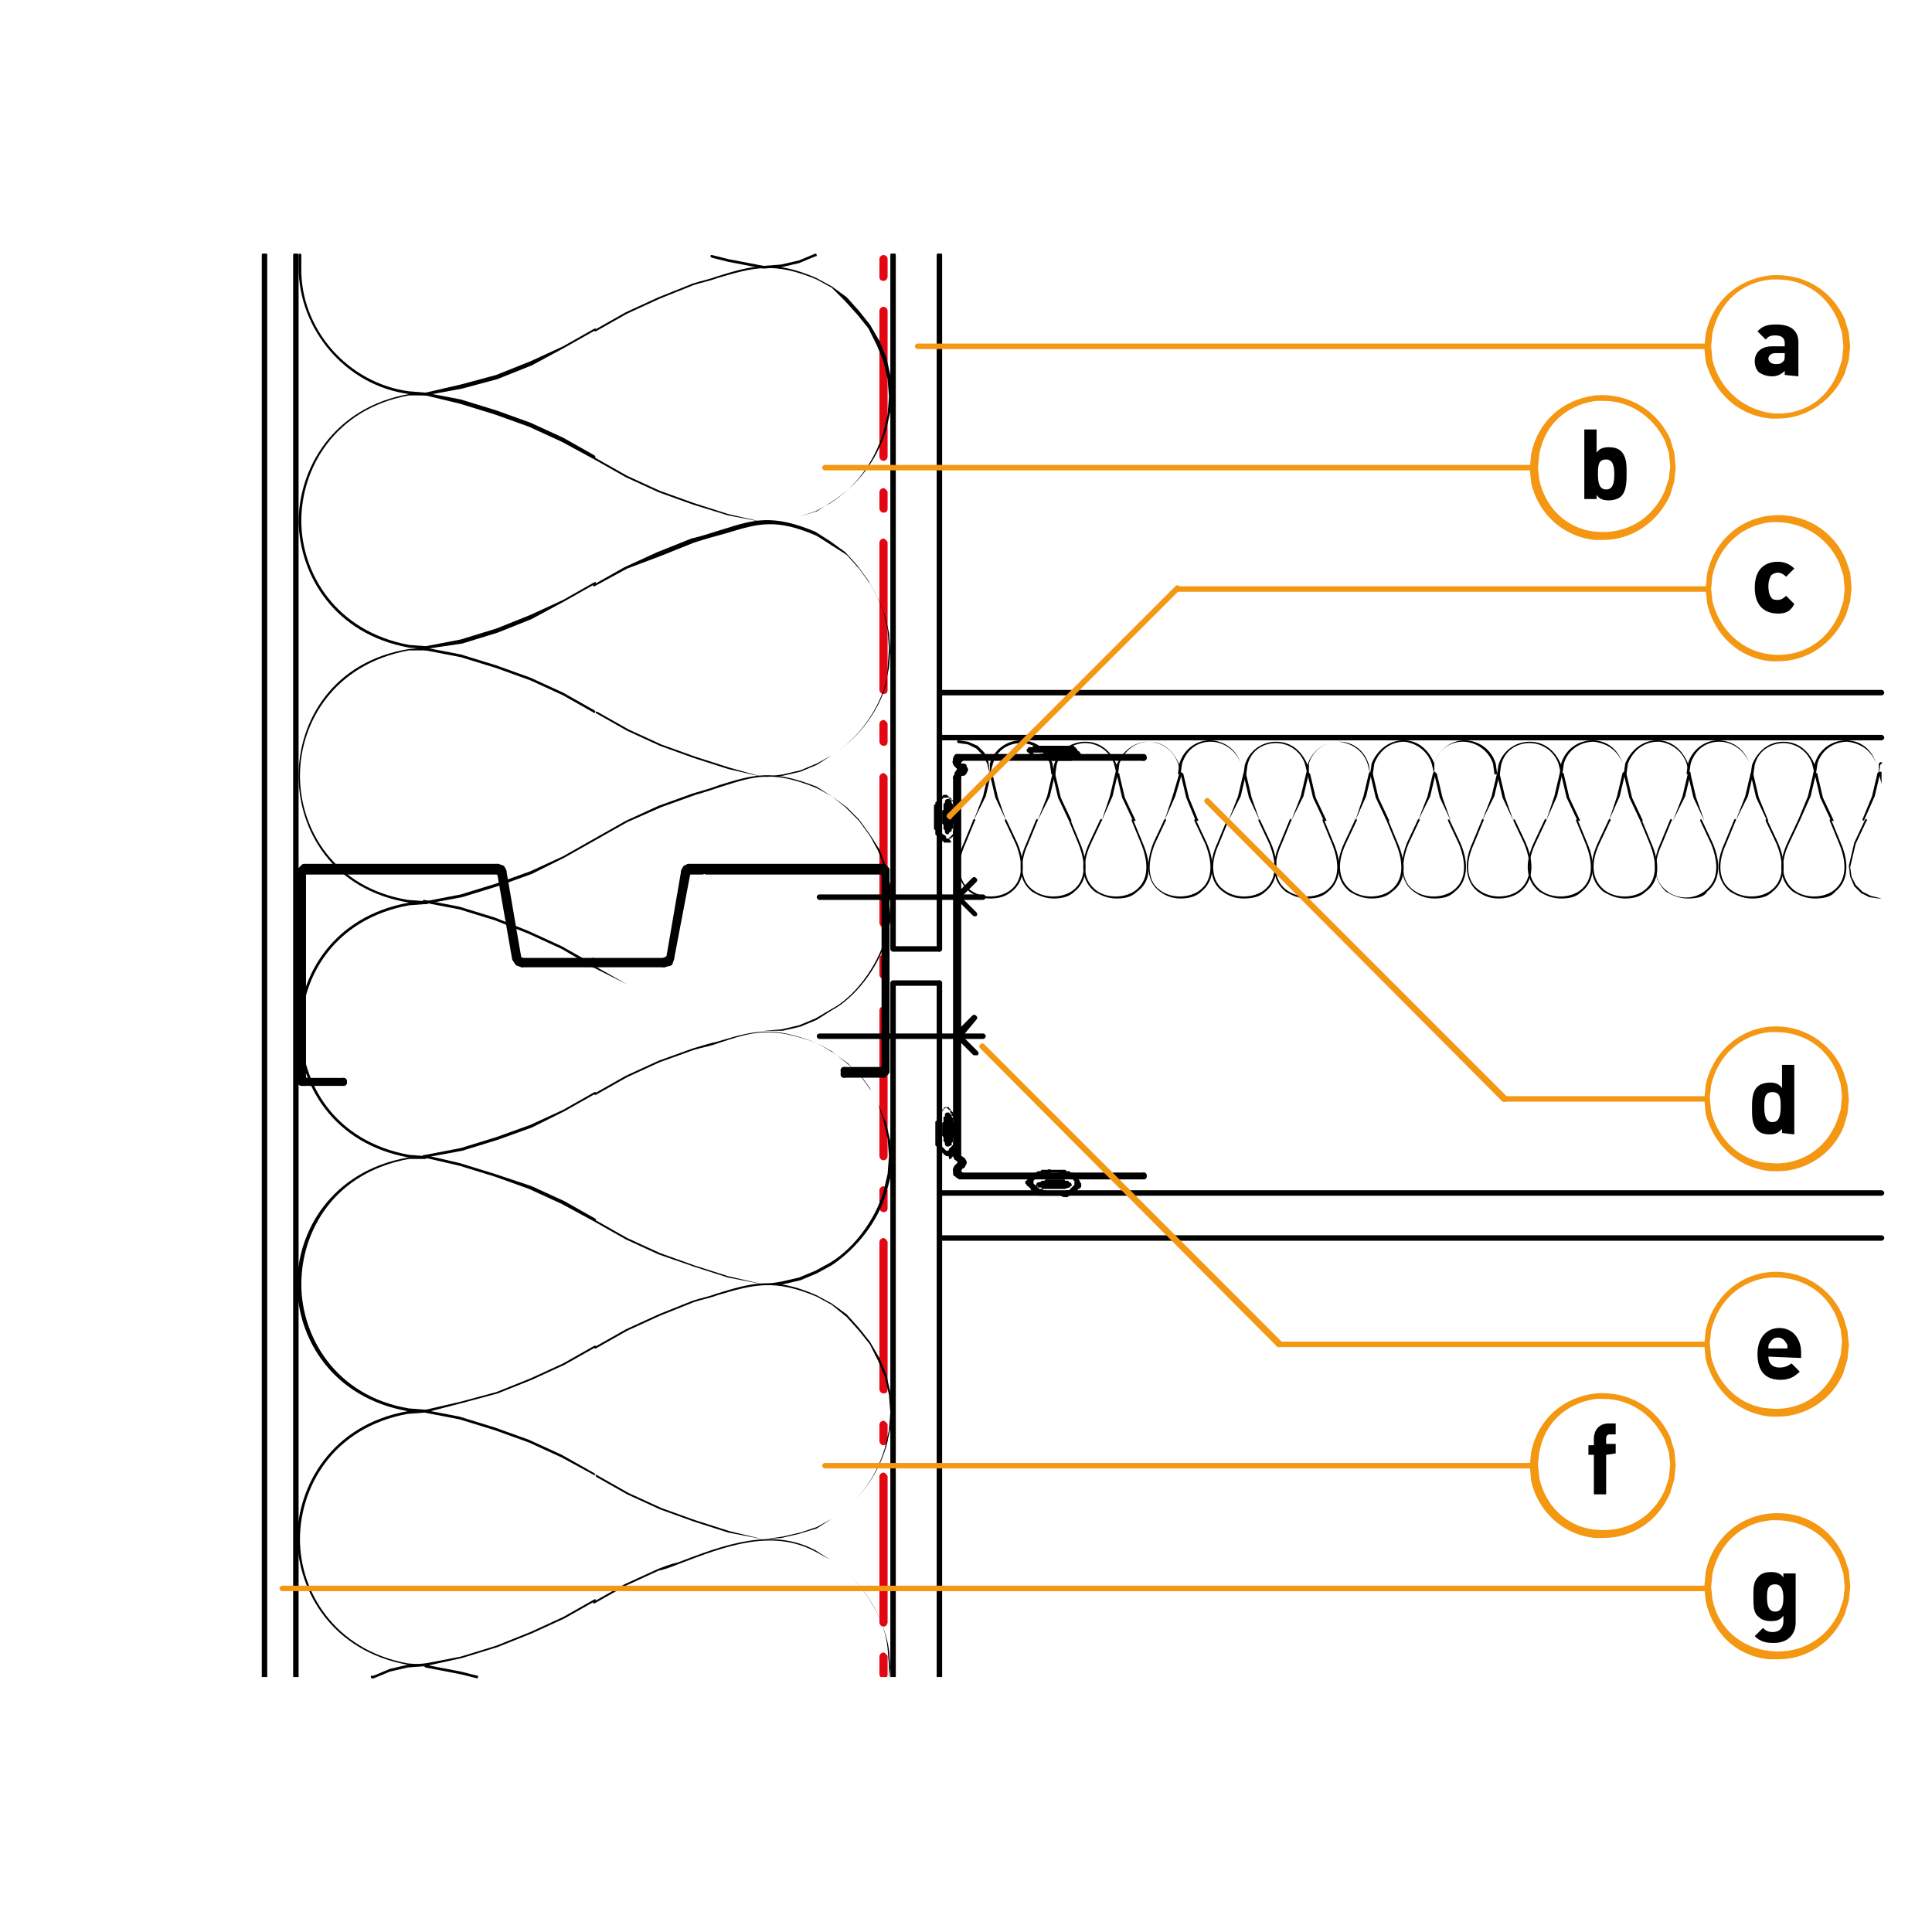<?xml version="1.0" encoding="utf-8"?>
<!-- Generator: Adobe Illustrator 27.2.0, SVG Export Plug-In . SVG Version: 6.00 Build 0)  -->
<svg version="1.1" id="Lager_1" xmlns="http://www.w3.org/2000/svg" xmlns:xlink="http://www.w3.org/1999/xlink" x="0px" y="0px"
	 viewBox="0 0 141.7 141.7" style="enable-background:new 0 0 141.7 141.7;" xml:space="preserve">
<style type="text/css">
	.st0{clip-path:url(#SVGID_00000183224632180178643950000014665644829393183638_);}
	.st1{clip-path:url(#SVGID_00000129900281132149633090000006928554004112356740_);}
	.st2{clip-path:url(#SVGID_00000153672655976761961530000016747823721927716021_);}
	.st3{fill:#E30613;}
	.st4{clip-path:url(#SVGID_00000058549298884037759690000012693357509778031768_);}
	.st5{clip-path:url(#SVGID_00000128460847355726373660000010942055981127092877_);}
	.st6{clip-path:url(#SVGID_00000013912483416174277530000016743911474445301924_);}
	.st7{clip-path:url(#SVGID_00000105406835736047207930000005810170942465187208_);}
	.st8{clip-path:url(#SVGID_00000155138096845194752270000000890151124609022379_);}
	.st9{clip-path:url(#SVGID_00000149363288843612075910000015054254920797960845_);}
	.st10{clip-path:url(#SVGID_00000127753997203760227260000016842274022878730427_);}
	.st11{clip-path:url(#SVGID_00000129202812193911364690000011724588796167771282_);}
	.st12{clip-path:url(#SVGID_00000101821498250572563270000005087196947674081705_);}
	.st13{clip-path:url(#SVGID_00000080924157948345539960000013561760246067847070_);}
	.st14{clip-path:url(#SVGID_00000010997732308041586720000015709276659551594140_);}
	.st15{clip-path:url(#SVGID_00000137829077593276074700000007422107281947025081_);}
	.st16{clip-path:url(#SVGID_00000030484584030084141900000014502175518255618989_);}
	.st17{clip-path:url(#SVGID_00000003787824232286689300000015699415207250232977_);}
	.st18{clip-path:url(#SVGID_00000107589962061971005500000002371113757584485043_);}
	.st19{clip-path:url(#SVGID_00000171686540174489121410000015354568873324244408_);}
	.st20{clip-path:url(#SVGID_00000098182914443737202280000000820800264453373357_);}
	.st21{clip-path:url(#SVGID_00000158741750917803907770000013427792471133487794_);}
	.st22{clip-path:url(#SVGID_00000049908056444414167220000000589361352288807829_);}
	.st23{clip-path:url(#SVGID_00000026875973566550635120000007152696365790422941_);}
	.st24{clip-path:url(#SVGID_00000085216096171741358300000014410352657726349981_);}
	.st25{clip-path:url(#SVGID_00000155860427153284688950000015204316716120825000_);}
	.st26{clip-path:url(#SVGID_00000071521095720990614760000013496792066595153540_);}
	.st27{clip-path:url(#SVGID_00000147200760295151851680000008191357514369345448_);}
	.st28{clip-path:url(#SVGID_00000032614737762583567430000009120423964564086154_);}
	.st29{clip-path:url(#SVGID_00000007386811765926810440000011367673824034127499_);}
	.st30{clip-path:url(#SVGID_00000144314533387943406000000017858111464220755901_);}
	.st31{clip-path:url(#SVGID_00000134235889871281941370000016321564202104346812_);}
	.st32{clip-path:url(#SVGID_00000005262687576128787500000000057990367192676768_);}
	.st33{clip-path:url(#SVGID_00000130605005987567643860000009672219125954766744_);}
	.st34{clip-path:url(#SVGID_00000084518902241900626690000016329403206389655715_);}
	.st35{clip-path:url(#SVGID_00000139260167273808428480000000359070139075206276_);}
	.st36{clip-path:url(#SVGID_00000101096579102111884160000013066057873127264136_);}
	.st37{clip-path:url(#SVGID_00000067940140097811123750000016892634964741181070_);}
	.st38{clip-path:url(#SVGID_00000036952134909140318780000017975383146918983578_);}
	.st39{clip-path:url(#SVGID_00000060739259110330040960000008767825620142644138_);}
	.st40{clip-path:url(#SVGID_00000138550471776451191710000010216645239390813362_);}
	.st41{clip-path:url(#SVGID_00000072269174350998129540000017835582225338622097_);}
	.st42{clip-path:url(#SVGID_00000106850694620263427800000001798095156117313432_);}
	.st43{clip-path:url(#SVGID_00000103969778596868394420000014089811473075059893_);}
	.st44{clip-path:url(#SVGID_00000150821755001288060610000016369362373399631784_);}
	.st45{clip-path:url(#SVGID_00000168825522934728159910000018422422438014377363_);}
	.st46{clip-path:url(#SVGID_00000147219945224465390740000015611907321970727351_);}
	.st47{clip-path:url(#SVGID_00000099656846195189098980000009972550942432492446_);}
	.st48{clip-path:url(#SVGID_00000178184278374839012680000013253553088175485848_);}
	.st49{clip-path:url(#SVGID_00000057149391495118940840000016930351196841955746_);}
	.st50{clip-path:url(#SVGID_00000064330820810990784700000005900125199457813923_);}
	.st51{clip-path:url(#SVGID_00000118374960109286768200000005992715168467840395_);}
	.st52{clip-path:url(#SVGID_00000157304692819638967790000017606811288587025560_);}
	.st53{clip-path:url(#SVGID_00000098921062985179219320000002805427520264953492_);}
	.st54{clip-path:url(#SVGID_00000146465813245372891620000013460782453187198395_);}
	.st55{fill:#F49712;}
	.st56{clip-path:url(#SVGID_00000035503954664587010970000001460404780917924529_);}
	.st57{clip-path:url(#SVGID_00000144298936108680169660000003910340112066504339_);}
	.st58{clip-path:url(#SVGID_00000160895219813297523540000010589392657729006211_);}
	.st59{clip-path:url(#SVGID_00000052817061831437055660000002407937243380619182_);}
	.st60{clip-path:url(#SVGID_00000138567005283555244250000006331616422758627769_);}
	.st61{clip-path:url(#SVGID_00000005267801660022446630000016600816067220898693_);}
	.st62{fill:none;stroke:#000000;stroke-width:0.486;stroke-linecap:round;stroke-linejoin:round;stroke-miterlimit:10;}
</style>
<g>
	<g>
		<g>
			<defs>
				<rect id="SVGID_1_" x="65.3" y="18.6" width="0.5" height="104.4"/>
			</defs>
			<clipPath id="SVGID_00000170236259537495933730000012770890249886049664_">
				<use xlink:href="#SVGID_1_"  style="overflow:visible;"/>
			</clipPath>
			<g style="clip-path:url(#SVGID_00000170236259537495933730000012770890249886049664_);">
				<path d="M65.5,69.8c-0.1,0-0.2-0.1-0.2-0.2V18.7c0-0.1,0.1-0.2,0.2-0.2s0.2,0.1,0.2,0.2v50.9C65.7,69.7,65.6,69.8,65.5,69.8z"/>
			</g>
		</g>
	</g>
	<g>
		<g>
			<defs>
				<rect id="SVGID_00000181058292555310178450000000515835898880044461_" x="65.3" y="18.6" width="0.5" height="104.4"/>
			</defs>
			<clipPath id="SVGID_00000060733115025151734800000012848996319136786055_">
				<use xlink:href="#SVGID_00000181058292555310178450000000515835898880044461_"  style="overflow:visible;"/>
			</clipPath>
			<g style="clip-path:url(#SVGID_00000060733115025151734800000012848996319136786055_);">
				<path d="M65.5,123.2c-0.1,0-0.2-0.1-0.2-0.2V72.1c0-0.1,0.1-0.2,0.2-0.2s0.2,0.1,0.2,0.2V123C65.7,123.1,65.6,123.2,65.5,123.2z
					"/>
			</g>
		</g>
	</g>
</g>
<g>
	<g>
		<g>
			<defs>
				<rect id="SVGID_00000115479706815402787530000003437846731922680988_" x="3.1" y="18.6" width="135" height="104.4"/>
			</defs>
			<clipPath id="SVGID_00000044177233378290207620000017508448833318859403_">
				<use xlink:href="#SVGID_00000115479706815402787530000003437846731922680988_"  style="overflow:visible;"/>
			</clipPath>
			<g style="clip-path:url(#SVGID_00000044177233378290207620000017508448833318859403_);">
				<path class="st3" d="M64.8,20.6c-0.2,0-0.3-0.1-0.3-0.3V19c0-0.2,0.2-0.3,0.3-0.3s0.3,0.1,0.3,0.3v1.3
					C65.1,20.4,65,20.6,64.8,20.6z"/>
			</g>
		</g>
	</g>
</g>
<g>
	<path class="st3" d="M64.8,33.8c-0.2,0-0.3-0.2-0.3-0.3V22.8c0-0.2,0.2-0.3,0.3-0.3s0.3,0.1,0.3,0.3v10.7
		C65.1,33.6,65,33.8,64.8,33.8z"/>
</g>
<g>
	<path class="st3" d="M64.8,37.6c-0.2,0-0.3-0.2-0.3-0.3v-1.2c0-0.2,0.2-0.3,0.3-0.3s0.3,0.2,0.3,0.3v1.2
		C65.1,37.5,65,37.6,64.8,37.6z"/>
</g>
<g>
	<path class="st3" d="M64.8,50.9c-0.2,0-0.3-0.2-0.3-0.3V39.8c0-0.2,0.2-0.3,0.3-0.3s0.3,0.2,0.3,0.3v10.8
		C65.1,50.8,65,50.9,64.8,50.9z"/>
</g>
<g>
	<path class="st3" d="M64.8,54.7c-0.2,0-0.3-0.2-0.3-0.3v-1.3c0-0.2,0.2-0.3,0.3-0.3s0.3,0.2,0.3,0.3v1.3
		C65.1,54.6,65,54.7,64.8,54.7z"/>
</g>
<g>
	<path class="st3" d="M64.8,68c-0.2,0-0.3-0.2-0.3-0.3V57c0-0.2,0.2-0.3,0.3-0.3s0.3,0.2,0.3,0.3v10.7C65.1,67.8,65,68,64.8,68z"/>
</g>
<g>
	<path class="st3" d="M64.8,71.8c-0.2,0-0.3-0.2-0.3-0.3v-1.2c0-0.2,0.2-0.3,0.3-0.3s0.3,0.2,0.3,0.3v1.2
		C65.1,71.7,65,71.8,64.8,71.8z"/>
</g>
<g>
	<path class="st3" d="M64.8,85.1c-0.2,0-0.3-0.2-0.3-0.3V74.1c0-0.2,0.2-0.3,0.3-0.3s0.3,0.2,0.3,0.3v10.7
		C65.1,84.9,65,85.1,64.8,85.1z"/>
</g>
<g>
	<path class="st3" d="M64.8,88.9c-0.2,0-0.3-0.2-0.3-0.3v-1.3c0-0.2,0.2-0.3,0.3-0.3s0.3,0.2,0.3,0.3v1.3
		C65.1,88.8,65,88.9,64.8,88.9z"/>
</g>
<g>
	<path class="st3" d="M64.8,102.2c-0.2,0-0.3-0.2-0.3-0.3V91.1c0-0.2,0.2-0.3,0.3-0.3s0.3,0.2,0.3,0.3v10.8
		C65.1,102.1,65,102.2,64.8,102.2z"/>
</g>
<g>
	<path class="st3" d="M64.8,106c-0.2,0-0.3-0.2-0.3-0.3v-1.2c0-0.2,0.2-0.3,0.3-0.3s0.3,0.2,0.3,0.3v1.2C65.1,105.8,65,106,64.8,106
		z"/>
</g>
<g>
	<path class="st3" d="M64.8,119.3c-0.2,0-0.3-0.2-0.3-0.3v-10.7c0-0.2,0.2-0.3,0.3-0.3s0.3,0.2,0.3,0.3V119
		C65.1,119.1,65,119.3,64.8,119.3z"/>
</g>
<g>
	<g>
		<g>
			<defs>
				<rect id="SVGID_00000137853248579096022990000005486037376197299112_" x="3.1" y="18.6" width="135" height="104.4"/>
			</defs>
			<clipPath id="SVGID_00000119106034684046275170000008746760613208136628_">
				<use xlink:href="#SVGID_00000137853248579096022990000005486037376197299112_"  style="overflow:visible;"/>
			</clipPath>
			<g style="clip-path:url(#SVGID_00000119106034684046275170000008746760613208136628_);">
				<path class="st3" d="M64.8,123.1c-0.2,0-0.3-0.2-0.3-0.3v-1.3c0-0.2,0.2-0.3,0.3-0.3s0.3,0.2,0.3,0.3v1.3
					C65.1,123,65,123.1,64.8,123.1z"/>
			</g>
		</g>
	</g>
	<g>
		<g>
			<defs>
				<rect id="SVGID_00000078016216311433082550000005681960971806843562_" x="3.1" y="18.6" width="135" height="104.4"/>
			</defs>
			<clipPath id="SVGID_00000081627305158687927170000017800602444095700102_">
				<use xlink:href="#SVGID_00000078016216311433082550000005681960971806843562_"  style="overflow:visible;"/>
			</clipPath>
			<g style="clip-path:url(#SVGID_00000081627305158687927170000017800602444095700102_);">
				<path d="M68.9,69.8c-0.1,0-0.2-0.1-0.2-0.2V18.7c0-0.1,0.1-0.2,0.2-0.2s0.2,0.1,0.2,0.2v50.9C69.1,69.7,69,69.8,68.9,69.8z"/>
			</g>
		</g>
	</g>
</g>
<g>
	<g>
		<g>
			<defs>
				<rect id="SVGID_00000029753979598869122640000012403957799100105910_" x="15.4" y="18.6" width="122.7" height="104.4"/>
			</defs>
			<clipPath id="SVGID_00000016036907158220899110000004218962024922221702_">
				<use xlink:href="#SVGID_00000029753979598869122640000012403957799100105910_"  style="overflow:visible;"/>
			</clipPath>
			<g style="clip-path:url(#SVGID_00000016036907158220899110000004218962024922221702_);">
				<path d="M68.9,123.2c-0.1,0-0.2-0.1-0.2-0.2V72.1c0-0.1,0.1-0.2,0.2-0.2s0.2,0.1,0.2,0.2V123C69.1,123.1,69,123.2,68.9,123.2z"
					/>
			</g>
		</g>
	</g>
</g>
<g>
	<path d="M138,51H68.9c-0.1,0-0.2-0.1-0.2-0.2s0.1-0.2,0.2-0.2H138c0.1,0,0.2,0.1,0.2,0.2S138.1,51,138,51z"/>
</g>
<g>
	<path d="M138,54.3H68.9c-0.1,0-0.2-0.1-0.2-0.2s0.1-0.2,0.2-0.2H138c0.1,0,0.2,0.1,0.2,0.2S138.1,54.3,138,54.3z"/>
</g>
<g>
	<path d="M138,87.7H68.9c-0.1,0-0.2-0.1-0.2-0.2s0.1-0.2,0.2-0.2H138c0.1,0,0.2,0.1,0.2,0.2S138.1,87.7,138,87.7z"/>
</g>
<g>
	<path d="M138,91H68.9c-0.1,0-0.2-0.1-0.2-0.2s0.1-0.2,0.2-0.2H138c0.1,0,0.2,0.1,0.2,0.2S138.1,91,138,91z"/>
</g>
<g>
	<g>
		<g>
			<defs>
				<rect id="SVGID_00000072247841600525286980000005023872792874680469_" x="15.4" y="18.6" width="122.7" height="104.4"/>
			</defs>
			<clipPath id="SVGID_00000050664322955583787220000012854714657771604352_">
				<use xlink:href="#SVGID_00000072247841600525286980000005023872792874680469_"  style="overflow:visible;"/>
			</clipPath>
			<g style="clip-path:url(#SVGID_00000050664322955583787220000012854714657771604352_);">
				<path d="M21.7,123.2c-0.1,0-0.2-0.1-0.2-0.2V18.7c0-0.1,0.1-0.2,0.2-0.2s0.2,0.1,0.2,0.2V123C21.9,123.1,21.8,123.2,21.7,123.2z
					"/>
			</g>
		</g>
	</g>
	<g>
		<g>
			<defs>
				<rect id="SVGID_00000082334754096788070790000003335467594720320647_" x="15.4" y="18.6" width="122.7" height="104.4"/>
			</defs>
			<clipPath id="SVGID_00000074437656057447050540000006230538217012160923_">
				<use xlink:href="#SVGID_00000082334754096788070790000003335467594720320647_"  style="overflow:visible;"/>
			</clipPath>
			<g style="clip-path:url(#SVGID_00000074437656057447050540000006230538217012160923_);">
				<path d="M19.4,123.2c-0.1,0-0.2-0.1-0.2-0.2V18.7c0-0.1,0.1-0.2,0.2-0.2s0.2,0.1,0.2,0.2V123C19.5,123.1,19.5,123.2,19.4,123.2z
					"/>
			</g>
		</g>
	</g>
</g>
<g>
	<path d="M27.4,123.1h-0.1c0,0-0.1,0-0.1-0.1s0-0.1,0.1-0.1h0.1l1.2-0.5l1.3-0.3l1.3-0.1c0,0,0.1,0,0.1,0.1c0,0,0,0.1-0.1,0.1
		l-1.3,0.1l-1.3,0.3L27.4,123.1L27.4,123.1z"/>
</g>
<g>
	<path d="M35,123.1L35,123.1l-1.2-0.3l-2.6-0.5l-0.1-0.1c0,0,0-0.1,0.1-0.1l2.6,0.5l1.2,0.3C35.1,122.9,35.1,123,35,123.1
		C35.1,123.1,35.1,123.1,35,123.1z"/>
</g>
<g>
	<g>
		<g>
			<defs>
				<rect id="SVGID_00000122719428553786419260000008266621816788257951_" x="43.5" y="112.6" width="22.1" height="10.4"/>
			</defs>
			<clipPath id="SVGID_00000182511268737037685000000011704510528700792218_">
				<use xlink:href="#SVGID_00000122719428553786419260000008266621816788257951_"  style="overflow:visible;"/>
			</clipPath>
			<g style="clip-path:url(#SVGID_00000182511268737037685000000011704510528700792218_);">
				<path d="M65.2,123.1L65.2,123.1C65.2,123.1,65.1,123,65.2,123.1v-0.9l-0.1-1.3c-0.2-2-1.3-4-3.1-5.7l-1.1-0.8l-1.1-0.6
					c-3.2-1.7-6.6-0.4-10,0.9c-0.5,0.2-1,0.4-1.5,0.5l-2.4,1.1l-2.3,1.3h-0.1v-0.1l2.3-1.3l2.4-1.1c0.5-0.2,1-0.4,1.5-0.5
					c3.4-1.3,6.9-2.6,10.1-0.9l1.1,0.7l1.1,0.8c1.8,1.7,2.9,3.8,3.2,5.8l0.1,1.3L65.2,123.1C65.3,123,65.3,123.1,65.2,123.1z"/>
			</g>
		</g>
	</g>
</g>
<g>
	<path d="M31.2,122.2L31.2,122.2c-0.1-0.1-0.1-0.1,0-0.2l2.6-0.5l2.6-0.8l2.5-1l2.4-1.1l2.3-1.3h0.1v0.1l-2.3,1.3l-2.4,1.1l-2.5,1
		l-2.6,0.8L31.2,122.2C31.3,122.2,31.3,122.2,31.2,122.2z"/>
</g>
<g>
	<g>
		<g>
			<defs>
				<rect id="SVGID_00000055664793709996582130000008255672136020798883_" x="3.1" y="18.6" width="135" height="104.4"/>
			</defs>
			<clipPath id="SVGID_00000054963593848867967170000006905403407732812163_">
				<use xlink:href="#SVGID_00000055664793709996582130000008255672136020798883_"  style="overflow:visible;"/>
			</clipPath>
			<g style="clip-path:url(#SVGID_00000054963593848867967170000006905403407732812163_);">
				<path d="M31.2,122.2L31.2,122.2l-1.3-0.1c-5.5-1-8-5.3-8.1-9.2c0-3.9,2.5-8.4,8.1-9.4l1.3-0.1l0,0c0,0,0.1,0,0.1,0.1
					s0,0.1-0.1,0.1l-1.3,0.1c-5.5,1-7.9,5.4-7.9,9.2c0,3.8,2.5,8.1,7.9,9.1l1.3,0.1C31.3,122.1,31.3,122.1,31.2,122.2
					C31.3,122.2,31.3,122.2,31.2,122.2z"/>
			</g>
		</g>
	</g>
</g>
<g>
	<path d="M43.6,108.2L43.6,108.2l-2.4-1.3l-2.4-1.1l-2.5-0.9l-2.6-0.8l-2.6-0.5l-0.1-0.1c0,0,0-0.1,0.1-0.1l2.6,0.5l2.6,0.8l2.5,0.9
		l2.4,1.1l2.3,1.3C43.7,108.1,43.7,108.2,43.6,108.2C43.7,108.2,43.7,108.2,43.6,108.2z"/>
</g>
<g>
	<g>
		<g>
			<defs>
				<rect id="SVGID_00000054255237680863548430000000705536643909402763_" x="3.1" y="18.6" width="135" height="104.4"/>
			</defs>
			<clipPath id="SVGID_00000013915842428198939810000017998823962069386165_">
				<use xlink:href="#SVGID_00000054255237680863548430000000705536643909402763_"  style="overflow:visible;"/>
			</clipPath>
			<g style="clip-path:url(#SVGID_00000013915842428198939810000017998823962069386165_);">
				<path d="M56,112.9l-2.6-0.5l-2.5-0.8l-2.5-0.9l-2.4-1.1l-2.3-1.3v-0.1c0,0,0.1-0.1,0.1,0l2.3,1.3l2.4,1.1l2.5,0.9l2.5,0.8
					L56,112.9l1.4-0.2l1.3-0.3l1.2-0.4l1.1-0.6c1.9-1.2,3.2-2.9,3.9-5.2l0.3-1.3l0.1-1.3l-0.1-1.3l-0.3-1.3l-0.5-1.2l-0.6-1.2
					l-0.8-1l-0.9-1L61,95.7l-1.1-0.6c-3.1-1.3-4.6-0.9-7.3-0.1c-0.5,0.2-1.1,0.3-1.7,0.5l-2.5,1L46,97.6l-2.3,1.3h-0.1v-0.1l2.3-1.3
					l2.4-1.1l2.5-1c0.6-0.2,1.2-0.3,1.7-0.5c2.6-0.8,4.2-1.3,7.4,0.1l1.1,0.6l1.1,0.8l0.9,1l0.8,1l0.7,1.2l0.5,1.2l0.3,1.3l0.1,1.4
					l-0.1,1.3l-0.3,1.3c-0.7,2.3-2.1,4.1-4,5.3l-1.1,0.7l-1.3,0.4l-1.3,0.3L56,112.9z"/>
			</g>
		</g>
	</g>
</g>
<g>
	<path d="M31.2,103.6L31.2,103.6c-0.1-0.1-0.1-0.1,0-0.2l2.6-0.6l2.6-0.7l2.5-1l2.4-1.1l2.3-1.3h0.1v0.1l-2.3,1.3l-2.4,1.1l-2.5,1
		l-2.6,0.7L31.2,103.6C31.3,103.6,31.3,103.6,31.2,103.6z"/>
</g>
<g>
	<g>
		<g>
			<defs>
				<rect id="SVGID_00000132083435484212665250000017101280856135131277_" x="3.1" y="18.6" width="135" height="104.4"/>
			</defs>
			<clipPath id="SVGID_00000065044924309461224620000009549398798108913280_">
				<use xlink:href="#SVGID_00000132083435484212665250000017101280856135131277_"  style="overflow:visible;"/>
			</clipPath>
			<g style="clip-path:url(#SVGID_00000065044924309461224620000009549398798108913280_);">
				<path d="M31.2,103.6L31.2,103.6l-1.3-0.1c-5.6-1-8.1-5.4-8.1-9.3s2.5-8.3,8.1-9.3l1.3-0.1c0,0,0.1,0,0.1,0.1c0,0,0,0.1-0.1,0.1
					L30,85c-5.5,1-7.9,5.3-7.9,9.2c0,3.8,2.5,8.2,7.9,9.1l1.3,0.1C31.3,103.4,31.3,103.5,31.2,103.6
					C31.3,103.6,31.3,103.6,31.2,103.6z"/>
			</g>
		</g>
	</g>
</g>
<g>
	<path d="M43.6,89.6L43.6,89.6l-2.4-1.3l-2.4-1.1l-2.5-0.9l-2.6-0.8l-2.6-0.6L31,84.8c0,0,0-0.1,0.1-0.1l2.6,0.6l2.6,0.8L39,87
		l2.4,1.1l2.3,1.3C43.7,89.5,43.7,89.5,43.6,89.6C43.7,89.6,43.7,89.6,43.6,89.6z"/>
</g>
<g>
	<g>
		<g>
			<defs>
				<rect id="SVGID_00000176004742443559271070000007866322850921952900_" x="3.1" y="18.6" width="135" height="104.4"/>
			</defs>
			<clipPath id="SVGID_00000126323653142438182990000017695684853048440246_">
				<use xlink:href="#SVGID_00000176004742443559271070000007866322850921952900_"  style="overflow:visible;"/>
			</clipPath>
			<g style="clip-path:url(#SVGID_00000126323653142438182990000017695684853048440246_);">
				<path d="M56,94.2L56,94.2l-2.6-0.5l-2.5-0.8L48.3,92l-2.4-1.1l-2.3-1.3v-0.1c0,0,0.1-0.1,0.1,0l2.3,1.3l2.4,1.1l2.5,0.9l2.5,0.8
					L56,94.2l1.3-0.2l1.3-0.3l1.2-0.5l1.1-0.6c1.8-1.1,3.3-3.2,3.9-5.2l0.3-1.3l0.1-1.3l-0.1-1.3l-0.3-1.3L64.4,81l-0.6-1.2L63,78.7
					l-1-0.8l-1-0.8l-1.1-0.6c-3.3-1.2-4.5-0.9-7.2,0c-0.5,0.2-1.1,0.3-1.8,0.5l-2.5,0.9L46,79l-2.3,1.3h-0.1v-0.1l2.3-1.3l2.4-1.1
					l2.5-0.9c0.7-0.2,1.3-0.4,1.8-0.5c2.7-0.8,4-1.2,7.3,0.1l1.2,0.7l1.1,0.8l0.9,0.9l0.8,1.1l0.6,1.2l0.5,1.2l0.3,1.3l0.1,1.3
					l-0.1,1.4L65,87.5c-0.6,2.1-2.2,4.1-4,5.3l-1.1,0.6l-1.2,0.5l-1.3,0.3L56,94.2L56,94.2z"/>
			</g>
		</g>
	</g>
</g>
<g>
	<path d="M31.2,84.9L31.2,84.9c-0.1-0.1-0.1-0.1,0-0.2l2.6-0.5l2.6-0.8l2.5-0.9l2.4-1.1l2.3-1.3h0.1v0.1l-2.3,1.3L39,82.7l-2.5,0.9
		l-2.6,0.8L31.2,84.9C31.3,84.9,31.3,84.9,31.2,84.9z"/>
</g>
<g>
	<g>
		<g>
			<defs>
				<rect id="SVGID_00000155108020679385896440000001576624026457617320_" x="3.1" y="18.6" width="135" height="104.4"/>
			</defs>
			<clipPath id="SVGID_00000128473422767362125780000010303796753930732708_">
				<use xlink:href="#SVGID_00000155108020679385896440000001576624026457617320_"  style="overflow:visible;"/>
			</clipPath>
			<g style="clip-path:url(#SVGID_00000128473422767362125780000010303796753930732708_);">
				<path d="M31.2,84.9L31.2,84.9H30c-5.6-1-8.1-5.4-8.1-9.4c0-3.9,2.5-8.3,8.1-9.3l1.3-0.1l0,0c0,0,0.1,0,0.1,0.1s0,0.1-0.1,0.1
					L30,66.4c-5.5,1-7.9,5.3-7.9,9.1c0,3.9,2.4,8.2,7.9,9.2l1.3,0.1C31.3,84.7,31.3,84.8,31.2,84.9C31.3,84.9,31.3,84.9,31.2,84.9z"
					/>
			</g>
		</g>
	</g>
</g>
<g>
	<path d="M38.8,68.3l2.4,1.1l2.3,1.3c0.2,0.1,0.2,0.2,0.1,0.3c0.1,0,0.1,0,0,0l0,0l-2.4-1.4l-2.4-1.1l-2.5-1l-2.6-0.8l-2.6-0.5
		L31,66.1c0,0,0-0.1,0.1-0.1l2.6,0.5l2.6,0.8"/>
</g>
<g>
	<g>
		<g>
			<defs>
				<rect id="SVGID_00000130648642911336403010000005491190722060267683_" x="3.1" y="18.6" width="135" height="104.4"/>
			</defs>
			<clipPath id="SVGID_00000061443316262370824420000014313525960691334845_">
				<use xlink:href="#SVGID_00000130648642911336403010000005491190722060267683_"  style="overflow:visible;"/>
			</clipPath>
			<g style="clip-path:url(#SVGID_00000061443316262370824420000014313525960691334845_);">
				<path d="M56,75.6L56,75.6l-2.6-0.5l-2.5-0.8l-2.5-1L46,72.2L43.6,71v-0.1c0,0,0.1-0.1,0.1,0l2.3,1.3l2.4,1.1l2.5,1l2.5,0.8
					L56,75.6l1.3-0.1l1.3-0.3l1.2-0.5L61,74c1.7-0.9,3.3-3.1,3.9-5.1l0.3-1.3l0.1-1.3L65.2,65l-0.3-1.3l-0.5-1.3l-0.6-1.1L63,60.2
					l-1-1l-1-0.8l-1.1-0.6c-3.2-1.3-4.5-0.9-7-0.1c-0.6,0.2-1.2,0.4-1.9,0.6l-2.5,0.9L46,60.3l-2.3,1.3h-0.1v-0.1l2.3-1.3l2.4-1.1
					l2.5-0.9c0.7-0.2,1.4-0.4,1.9-0.6c2.6-0.8,3.9-1.2,7.2,0.1l1.1,0.7l1.1,0.8l0.9,0.9l0.8,1.1l0.7,1.1l0.5,1.3l0.3,1.3l0.1,1.3
					l-0.1,1.4L65,68.9c-0.6,2.1-2.3,4.3-4,5.2l-1.1,0.7l-1.2,0.5l-1.3,0.3H56L56,75.6z"/>
			</g>
		</g>
	</g>
</g>
<g>
	<path d="M31.2,66.3C31.2,66.3,31.2,66.2,31.2,66.3c-0.1-0.1-0.1-0.1,0-0.2l2.6-0.5l2.6-0.8l2.5-0.9l2.4-1.1l2.3-1.3h0.1v0.1
		l-2.3,1.3L39,64.1L36.5,65l-2.6,0.8L31.2,66.3C31.3,66.3,31.3,66.3,31.2,66.3z"/>
</g>
<g>
	<g>
		<g>
			<defs>
				<rect id="SVGID_00000003081996980987061270000002629260750568162467_" x="3.1" y="18.6" width="135" height="104.4"/>
			</defs>
			<clipPath id="SVGID_00000139276057685522940970000015224557036679798677_">
				<use xlink:href="#SVGID_00000003081996980987061270000002629260750568162467_"  style="overflow:visible;"/>
			</clipPath>
			<g style="clip-path:url(#SVGID_00000139276057685522940970000015224557036679798677_);">
				<path d="M31.2,66.3L31.2,66.3L30,66.2c-5.6-0.9-8.1-5.3-8.1-9.3s2.5-8.4,8.1-9.3l1.3-0.1l0,0c0,0,0.1,0,0.1,0.1s0,0.1-0.1,0.1
					l-1.3,0c-5.5,1-8,5.3-8,9.2s2.5,8.2,7.9,9.1l1.3,0.1C31.3,66.1,31.3,66.1,31.2,66.3C31.3,66.2,31.3,66.3,31.2,66.3z"/>
			</g>
		</g>
	</g>
</g>
<g>
	<path d="M43.6,52.3L43.6,52.3L41.3,51l-2.4-1.1L36.4,49l-2.6-0.8l-2.6-0.5c0,0-0.1,0-0.1-0.1c0,0,0-0.1,0.1-0.1l2.6,0.5l2.6,0.8
		l2.5,0.9l2.4,1.1l2.3,1.3C43.7,52.2,43.7,52.2,43.6,52.3C43.7,52.3,43.7,52.3,43.6,52.3z"/>
</g>
<g>
	<g>
		<g>
			<defs>
				<rect id="SVGID_00000156567796127111863730000011115163849823164858_" x="3.1" y="18.6" width="135" height="104.4"/>
			</defs>
			<clipPath id="SVGID_00000065766785694747016620000014944483123564603018_">
				<use xlink:href="#SVGID_00000156567796127111863730000011115163849823164858_"  style="overflow:visible;"/>
			</clipPath>
			<g style="clip-path:url(#SVGID_00000065766785694747016620000014944483123564603018_);">
				<path d="M56,57L56,57l-2.6-0.6l-2.5-0.8l-2.5-0.9L46,53.6l-2.3-1.3v-0.1h0.1l2.3,1.3l2.4,1.1l2.5,0.9l2.5,0.8L56,57l1.4-0.2
					l1.3-0.3l1.2-0.5l1.1-0.6c1.8-1.1,3.3-3.1,3.9-5.1l0.3-1.3l0.1-1.3l-0.1-1.3l-0.3-1.3l-0.5-1.2l-0.6-1.1L63,41.7l-0.9-1L61,40
					l-1.1-0.7c-3-1.3-4.3-0.9-6.6-0.2c-0.7,0.2-1.5,0.4-2.4,0.7l-2.5,1L46,41.7L43.6,43h-0.1v-0.1l2.3-1.3l2.4-1.1l2.5-1
					c0.9-0.2,1.7-0.5,2.4-0.7c2.2-0.7,3.6-1.1,6.7,0.2l1.1,0.7l1.1,0.8l0.9,1l0.8,1.1l0.6,1.1l0.5,1.2l0.3,1.3l0.1,1.4L65.1,49
					L65,50.2c-0.6,2.1-2.2,4.1-4,5.2l-1.1,0.7l-1.2,0.5l-1.3,0.3L56,57L56,57z"/>
			</g>
		</g>
	</g>
</g>
<g>
	<path d="M31.2,47.6L31.2,47.6c-0.1-0.1-0.1-0.2,0-0.2l2.6-0.5l2.6-0.8l2.5-1l2.4-1.1l2.3-1.3h0.1v0.1l-2.3,1.3L39,45.4l-2.5,1
		l-2.6,0.8L31.2,47.6C31.3,47.6,31.3,47.6,31.2,47.6z"/>
</g>
<g>
	<g>
		<g>
			<defs>
				<rect id="SVGID_00000005248717977900391940000007302075665800548263_" x="3.1" y="18.6" width="135" height="104.4"/>
			</defs>
			<clipPath id="SVGID_00000150096156866207769840000017606000675008768142_">
				<use xlink:href="#SVGID_00000005248717977900391940000007302075665800548263_"  style="overflow:visible;"/>
			</clipPath>
			<g style="clip-path:url(#SVGID_00000150096156866207769840000017606000675008768142_);">
				<path d="M31.2,47.6L31.2,47.6L30,47.5c-5.5-1-8-5.3-8.1-9.2c0-3.9,2.5-8.4,8.1-9.4l1.3-0.1c0,0,0.1,0,0.1,0.1c0,0,0,0.1-0.1,0.1
					H30c-5.5,1-7.9,5.4-7.9,9.2s2.5,8.1,7.9,9.1l1.3,0.1C31.3,47.5,31.3,47.5,31.2,47.6C31.3,47.6,31.3,47.6,31.2,47.6z"/>
			</g>
		</g>
	</g>
</g>
<g>
	<path d="M43.6,33.7L43.6,33.7l-2.4-1.3l-2.4-1.1l-2.5-0.9l-2.6-0.8L31.2,29c0,0-0.1,0-0.1-0.1c0,0,0-0.1,0.1-0.1l2.6,0.5l2.6,0.8
		l2.5,0.9l2.4,1.1l2.3,1.3C43.7,33.5,43.7,33.6,43.6,33.7C43.7,33.6,43.7,33.7,43.6,33.7z"/>
</g>
<g>
	<g>
		<g>
			<defs>
				<rect id="SVGID_00000140013129548053526900000005622634807609087146_" x="3.1" y="18.6" width="135" height="104.4"/>
			</defs>
			<clipPath id="SVGID_00000137101901763977197610000017082572365018348190_">
				<use xlink:href="#SVGID_00000140013129548053526900000005622634807609087146_"  style="overflow:visible;"/>
			</clipPath>
			<g style="clip-path:url(#SVGID_00000137101901763977197610000017082572365018348190_);">
				<path d="M56,38.3l-2.6-0.5L50.8,37l-2.5-0.9L45.9,35l-2.3-1.3v-0.1h0.1l2.3,1.3l2.4,1.1l2.5,0.9l2.5,0.8L56,38.3l1.3-0.1
					l1.3-0.3l1.2-0.4l1.1-0.6c1.9-1.2,3.2-3,3.9-5.2l0.3-1.3l0.1-1.3l-0.1-1.3l-0.3-1.3l-0.5-1.2l-0.6-1.2l-0.8-1l-0.9-1l-1-1
					l-1.1-0.6c-3.1-1.3-4.6-0.9-7.3-0.1c-0.5,0.2-1.1,0.3-1.7,0.5l-2.5,1L46,23l-2.3,1.3h-0.1v-0.1l2.3-1.3l2.4-1.1l2.5-1
					c0.6-0.2,1.2-0.3,1.7-0.5c2.6-0.8,4.2-1.3,7.4,0.1L61,21l1.1,0.8l0.9,1l0.8,1l0.7,1.2l0.5,1.2l0.3,1.3l0.1,1.4l-0.1,1.3L65,31.5
					c-0.7,2.3-2.1,4.1-4,5.3l-1.1,0.7l-1.3,0.4l-1.3,0.3L56,38.3z"/>
			</g>
		</g>
	</g>
</g>
<g>
	<path d="M31.2,29L31.2,29c-0.1-0.1-0.1-0.1,0-0.2l2.6-0.6l2.6-0.7l2.5-1l2.4-1.1l2.3-1.3h0.1v0.1l-2.3,1.3L39,26.8l-2.5,1l-2.6,0.7
		L31.2,29C31.3,29,31.3,29,31.2,29z"/>
</g>
<g>
	<g>
		<g>
			<defs>
				<rect id="SVGID_00000063626232016901598330000001617463197810215325_" x="3.1" y="18.6" width="135" height="104.4"/>
			</defs>
			<clipPath id="SVGID_00000123414179418452735840000008208317217456441261_">
				<use xlink:href="#SVGID_00000063626232016901598330000001617463197810215325_"  style="overflow:visible;"/>
			</clipPath>
			<g style="clip-path:url(#SVGID_00000123414179418452735840000008208317217456441261_);">
				<path d="M31.2,29L31.2,29L30,28.9c-4.6-0.6-8.1-4.7-8.1-9.3v-0.9c0,0,0-0.1,0.1-0.1c0,0,0.1,0,0.1,0.1v0.9
					c-0.1,4.5,3.4,8.5,7.9,9.1l1.3,0.1C31.3,28.8,31.3,28.9,31.2,29C31.3,29,31.3,29,31.2,29z"/>
			</g>
		</g>
	</g>
	<g>
		<g>
			<defs>
				<rect id="SVGID_00000113332434598392618850000015499716223426367137_" x="3.1" y="18.6" width="135" height="104.4"/>
			</defs>
			<clipPath id="SVGID_00000066474753249340315660000003510981027276707208_">
				<use xlink:href="#SVGID_00000113332434598392618850000015499716223426367137_"  style="overflow:visible;"/>
			</clipPath>
			<g style="clip-path:url(#SVGID_00000066474753249340315660000003510981027276707208_);">
				<path d="M56,19.7L56,19.7l-2.6-0.5l-1.2-0.3l-0.1-0.1c0,0,0-0.1,0.1-0.1l1.2,0.3l2.6,0.5l1.3-0.1l1.3-0.3l1.2-0.5l0,0l0,0
					c0,0,0.1,0,0.1,0.1s0,0.1-0.1,0.1l0,0l-1.2,0.5l-1.3,0.3L56,19.7L56,19.7z"/>
			</g>
		</g>
	</g>
</g>
<g>
	<path d="M70.1,56.2c-0.1,0-0.2-0.1-0.2-0.2v-0.3c0-0.1,0.1-0.2,0.2-0.2s0.2,0.1,0.2,0.2V56C70.4,56.1,70.3,56.2,70.1,56.2z"/>
</g>
<g>
	<path d="M70.2,85.1c-0.1,0-0.2,0-0.2-0.1l-0.1-0.2v-0.1V57c0-0.1,0.1-0.2,0.2-0.2s0.2,0.1,0.2,0.2v27.6l0.1,0.1
		C70.5,84.8,70.4,85,70.2,85.1C70.3,85.1,70.3,85.1,70.2,85.1z"/>
</g>
<g>
	<path d="M70.1,86.3c-0.1,0-0.2-0.1-0.2-0.2v-0.3c0-0.1,0.1-0.2,0.2-0.2s0.2,0.1,0.2,0.2v0.3C70.4,86.2,70.3,86.3,70.1,86.3z"/>
</g>
<g>
	<path d="M83.9,86.5c-0.1,0-0.2-0.1-0.2-0.2v-0.1c0-0.1,0.1-0.2,0.2-0.2s0.2,0.1,0.2,0.2v0.1C84.1,86.4,84,86.5,83.9,86.5z"/>
</g>
<g>
	<path d="M70.4,86.5C70.4,86.5,70.3,86.5,70.4,86.5l-0.2-0.1c-0.1,0-0.1-0.1-0.1-0.1L70,86.1c-0.1-0.1,0-0.3,0.1-0.3
		c0.1-0.1,0.3,0,0.3,0.1l0.1,0.1h0.1c0.1,0,0.2,0.2,0.2,0.3C70.6,86.5,70.5,86.5,70.4,86.5z"/>
</g>
<g>
	<path d="M70.3,56.2c-0.1,0-0.2-0.1-0.2-0.2v-0.3c0-0.1,0.1-0.2,0.2-0.2s0.2,0.1,0.2,0.2V56C70.5,56.1,70.4,56.2,70.3,56.2z"/>
</g>
<g>
	<path d="M70.3,85.1c-0.1,0-0.2-0.1-0.2-0.2V57c0-0.1,0.1-0.2,0.2-0.2s0.2,0.1,0.2,0.2v27.8C70.5,85,70.4,85.1,70.3,85.1z"/>
</g>
<g>
	<path d="M70.3,86.3c-0.1,0-0.2-0.1-0.2-0.2v-0.3c0-0.1,0.1-0.2,0.2-0.2s0.2,0.1,0.2,0.2v0.3C70.5,86.2,70.4,86.3,70.3,86.3z"/>
</g>
<g>
	<path d="M70.4,86.4L70.4,86.4l-0.2-0.1c-0.1,0-0.1-0.1-0.1-0.2s0.1-0.3,0.2-0.3s0.2,0,0.2,0.1l0,0c0.1,0.1,0.2,0.2,0.1,0.3
		C70.6,86.4,70.5,86.4,70.4,86.4z"/>
</g>
<g>
	<path d="M83.9,86.5H70.4c-0.1,0-0.2-0.1-0.2-0.2s0.1-0.2,0.2-0.2h13.5c0.1,0,0.2,0.1,0.2,0.2S84,86.5,83.9,86.5z"/>
</g>
<g>
	<path d="M83.9,86.4H70.4c-0.1,0-0.2-0.1-0.2-0.2s0.1-0.2,0.2-0.2h13.5c0.1,0,0.2,0.1,0.2,0.2S84,86.4,83.9,86.4z"/>
</g>
<g>
	<path d="M83.9,55.8c-0.1,0-0.2,0-0.2-0.1H70.4c-0.1,0-0.2-0.1-0.2-0.2s0.1-0.2,0.2-0.2h13.5c0.1,0,0.2,0.1,0.2,0.2v0.1
		C84.1,55.7,84,55.8,83.9,55.8z"/>
</g>
<g>
	<path d="M83.9,55.8H70.4c-0.1,0-0.2-0.1-0.2-0.2s0.1-0.2,0.2-0.2h13.5c0.1,0,0.2,0.1,0.2,0.2S84,55.8,83.9,55.8z"/>
</g>
<g>
	<path d="M70.1,55.9C70,55.9,70,55.9,70.1,55.9c-0.2-0.1-0.2-0.2-0.2-0.3l0.1-0.2l0.1-0.1h0.2c0.1,0,0.3,0,0.3,0.2s0,0.3-0.2,0.3
		h-0.1l-0.1,0.1C70.3,55.9,70.2,55.9,70.1,55.9z"/>
</g>
<g>
	<path d="M70.3,55.9c-0.1,0-0.2-0.1-0.2-0.2l0,0c0-0.1,0.1-0.2,0.1-0.2h0.1c0.1-0.1,0.3,0,0.3,0.1c0.1,0.1,0,0.3-0.1,0.3h-0.1
		C70.4,55.8,70.4,55.9,70.3,55.9z"/>
</g>
<g>
	<path d="M70.1,86L70.1,86c-0.2,0-0.2-0.1-0.2-0.2v-0.1l0.1-0.2l0,0l0,0l0,0l0,0l0,0l0,0c0,0,0,0,0.1-0.1l0.2-0.2
		c0.1-0.1,0.2-0.1,0.3,0c0.1,0.1,0.1,0.2,0,0.3l-0.2,0.2l-0.1,0.2C70.3,86,70.2,86,70.1,86z"/>
</g>
<g>
	<path d="M70.3,86c-0.1,0-0.2-0.1-0.2-0.2v-0.1c0-0.1,0-0.1,0.1-0.2l0.3-0.3c0.1-0.1,0.2-0.1,0.3,0c0.1,0.1,0.1,0.2,0,0.3l-0.2,0.2
		C70.5,85.9,70.4,86,70.3,86z"/>
</g>
<g>
	<path d="M70.5,85.6L70.5,85.6c-0.2-0.1-0.3-0.2-0.2-0.3L70,85c-0.1-0.1-0.1-0.3,0-0.3c0.1-0.1,0.3-0.1,0.3,0l0.3,0.4
		c0,0.1,0,0.2,0,0.2l-0.1,0.1C70.6,85.6,70.5,85.6,70.5,85.6z"/>
</g>
<g>
	<path d="M70.6,85.7C70.5,85.7,70.5,85.7,70.6,85.7c-0.2-0.1-0.3-0.2-0.2-0.3v-0.1v-0.1L70.1,85c-0.1-0.1-0.1-0.2,0-0.3
		c0.1-0.1,0.2-0.1,0.3,0l0.3,0.2l0.1,0.1l0.1,0.2v0.1l-0.1,0.2C70.8,85.6,70.7,85.7,70.6,85.7z"/>
</g>
<g>
	<path d="M70.1,57.3C70,57.3,70,57.3,70.1,57.3c-0.2-0.1-0.2-0.2-0.2-0.3l0.1-0.2c0.1-0.1,0.2-0.1,0.3-0.1c0.1,0.1,0.1,0.2,0.1,0.3
		l-0.1,0.2C70.3,57.2,70.2,57.3,70.1,57.3z"/>
</g>
<g>
	<path d="M70.3,57.3c-0.1,0-0.2-0.1-0.2-0.2V57c0-0.1,0.1-0.2,0.2-0.2s0.2,0.1,0.2,0.2l0,0C70.5,57.1,70.4,57.3,70.3,57.3z"/>
</g>
<g>
	<path d="M70.5,56.6c-0.1,0-0.1,0-0.2-0.1l-0.2-0.2c0,0,0,0-0.1-0.1L69.9,56c-0.1-0.1,0-0.3,0.1-0.3s0.3,0,0.3,0.1l0.1,0.2l0.2,0.2
		C70.7,56.3,70.7,56.4,70.5,56.6C70.6,56.6,70.5,56.6,70.5,56.6z"/>
</g>
<g>
	<path d="M70.6,56.6c-0.1,0-0.1,0-0.2-0.1l-0.3-0.3c0,0-0.1-0.1-0.1-0.2v-0.1c0-0.1,0.1-0.2,0.2-0.2s0.2,0.1,0.2,0.2l0,0l0.2,0.2
		c0.1,0.1,0.1,0.2,0,0.3C70.7,56.5,70.6,56.6,70.6,56.6z"/>
</g>
<g>
	<path d="M70.2,57.1c-0.1,0-0.1,0-0.2,0c0-0.1,0-0.3,0-0.4l0.2-0.3c0.1-0.1,0.2-0.1,0.3,0c0.1,0.1,0.1,0.2,0,0.3L70.4,57
		C70.4,57.1,70.3,57.1,70.2,57.1z"/>
</g>
<g>
	<path d="M70.5,56.8L70.5,56.8c-0.2-0.1-0.3-0.2-0.2-0.3c-0.1-0.1,0-0.3,0.1-0.3s0.3,0,0.3,0.1l0.1,0.1c0,0.1,0,0.2,0,0.2l-0.1,0.1
		C70.6,56.8,70.5,56.8,70.5,56.8z"/>
</g>
<g>
	<path d="M70.3,57.1c-0.1,0-0.1,0-0.2-0.1s-0.1-0.3,0-0.3l0.3-0.2c0.1-0.1,0.3-0.1,0.3,0c0.1,0.1,0.1,0.3,0,0.3L70.4,57
		C70.4,57.1,70.3,57.1,70.3,57.1z"/>
</g>
<g>
	<path d="M70.6,56.9C70.5,56.9,70.5,56.9,70.6,56.9c-0.2,0-0.3-0.2-0.2-0.3v-0.2v-0.1c0-0.1,0-0.3,0.2-0.3c0.1,0,0.3,0,0.3,0.2
		l0.1,0.2v0.1l-0.1,0.2C70.8,56.9,70.7,56.9,70.6,56.9z"/>
</g>
<g>
	<path d="M69.5,84.8L69.5,84.8c-0.1,0-0.1,0-0.2-0.1l0,0l0,0c-0.1,0-0.1,0-0.1-0.1l0,0L69,84.5l0,0l-0.1-0.1l-0.1-0.1l0,0l-0.1-0.1
		v-0.1L68.6,84v-0.2v-0.1v-0.1v-1.3c0,0,0-0.1,0.1-0.1l0,0V82c0,0,0-0.1,0.1-0.1l0,0v-0.1c0-0.1,0-0.1,0.1-0.1l0,0
		c0-0.1,0-0.1,0.1-0.1c0-0.1,0-0.1,0.1-0.1l0,0l0.1-0.1l0,0c0-0.1,0.1-0.1,0.1-0.1l0,0l0.1-0.1h0.1c0.1,0,0.1,0,0.1,0.1l0,0
		c0.1,0,0.1,0,0.1,0.1l0,0l0.1,0.1l0,0l0.1,0.1l0,0c0,0,0,0.1,0.1,0.1l0,0l0.1,0.1v0.1l0.1,0.1v0.1l0.1,0.1v0.2l0.1,0.1v1.3v0.1V84
		v0.2c0,0,0,0.1-0.1,0.1l0,0v0.1c0,0,0,0.1-0.1,0.1l0,0l0,0c0,0,0,0.1-0.1,0.1l0,0c0,0,0,0.1-0.1,0.1l0,0c0,0.1,0,0.1-0.1,0.1l0,0
		l-0.1,0.1l0,0c0,0.1-0.1,0.1-0.1,0.1h-0.1C69.6,84.8,69.6,84.8,69.5,84.8z M69.4,84.4C69.5,84.4,69.5,84.5,69.4,84.4
		C69.5,84.4,69.5,84.4,69.4,84.4c0.1,0,0.2,0,0.2-0.1c0,0,0-0.1,0.1-0.1l0,0l0,0c0,0,0-0.1,0.1-0.1l0,0l0,0c0,0,0-0.1,0.1-0.1l0,0
		v-0.1c0,0,0-0.1,0.1-0.1l0,0v-0.2v-0.1v-0.1v-1.2l-0.1-0.1v-0.2l-0.1-0.1v-0.1l-0.1-0.1v-0.1c0,0,0-0.1-0.1-0.1l0,0l0,0l-0.1-0.1
		c0,0-0.1,0-0.1-0.1l0,0c0,0,0,0-0.1,0l0,0l-0.1,0.1l0,0c0,0,0,0.1-0.1,0.1c0,0,0,0.1-0.1,0.1l0,0c0,0.1,0,0.1-0.1,0.1l0,0
		c0,0,0,0.1-0.1,0.1l0,0V82c0,0,0,0.1-0.1,0.1l0,0v1.2v0.1v0.1v0.2l0.1,0.1l0,0l0.1,0.1l0,0L69,84l0.1,0.1l0,0
		C69.4,84.4,69.4,84.4,69.4,84.4z M69.2,81.3L69.2,81.3L69.2,81.3z"/>
</g>
<g>
	<g>
		<g>
			<defs>
				<rect id="SVGID_00000021831183210554107520000002783367839194897076_" x="3.1" y="18.6" width="135" height="104.4"/>
			</defs>
			<clipPath id="SVGID_00000057835294421320325160000009987225151308136093_">
				<use xlink:href="#SVGID_00000021831183210554107520000002783367839194897076_"  style="overflow:visible;"/>
			</clipPath>
			<g style="clip-path:url(#SVGID_00000057835294421320325160000009987225151308136093_);">
				<path d="M69.5,84.1L69.5,84.1c-0.1,0-0.2-0.1-0.2-0.2v-0.1l-0.1-0.1v-0.3l-0.1-0.1v-0.9c0,0,0-0.1,0.1-0.1l0,0V82
					c0-0.1,0-0.1,0.1-0.1v-0.1c0-0.1,0-0.1,0.1-0.2c0.1,0,0.1,0,0.2,0l0.1,0.1l0.1,0.1c0,0.1,0,0.1,0,0.1c0.1,0.1,0.1,0.1,0.1,0.4
					l0.1,0.1v0.9c0,0,0,0.1-0.1,0.1l0,0v0.3c0,0,0,0.1-0.1,0.1l0,0V84C69.7,84,69.6,84.1,69.5,84.1z"/>
			</g>
		</g>
	</g>
	<g>
		<g>
			<defs>
				<rect id="SVGID_00000111187482011019085820000009669389525353529223_" x="3.1" y="18.6" width="135" height="104.4"/>
			</defs>
			<clipPath id="SVGID_00000177471600628682533170000007896273481781018508_">
				<use xlink:href="#SVGID_00000111187482011019085820000009669389525353529223_"  style="overflow:visible;"/>
			</clipPath>
			<g style="clip-path:url(#SVGID_00000177471600628682533170000007896273481781018508_);">
				<path d="M69.7,61.8h-0.4c-0.1,0-0.1,0-0.1-0.1l0,0h-0.1l0,0c0,0,0,0-0.1,0s-0.1-0.1-0.1-0.1l0,0c0,0,0-0.1-0.1-0.1l-0.1-0.1
					v-0.1l-0.1-0.1v-0.3l-0.1-0.1v-1.3c0,0,0,0,0-0.1v-0.1v-0.2c0,0,0-0.1,0.1-0.1l0,0v-0.1c0,0,0-0.1,0.1-0.1l0,0
					c0,0,0-0.1,0.1-0.1c0,0,0-0.1,0.1-0.1l0,0l0.1-0.1l0,0l0.1-0.1l0.1-0.1h0.2c0.1,0,0.1,0,0.1,0.1c0.1,0,0.1,0,0.1,0.1l0,0h0.1
					l0,0l0.1,0.1l0,0c0,0,0,0.1,0.1,0.1l0,0l0.1,0.1l0,0l0.1,0.1l0,0l0.1,0.1v0c0,0.1,0,0.1,0,0.1c0.1,0.1,0.1,0.2,0.1,0.4v1.1
					c0,0,0,0.1-0.1,0.1l0,0v0.2c0,0,0,0.1-0.1,0.1l0,0v0.1c0,0,0,0.1-0.1,0.1l0,0l0,0c0,0,0,0.1-0.1,0.1c0,0,0,0.1-0.1,0.1l0,0
					c0,0,0,0.1-0.1,0.1l0,0h-0.1l0,0C69.8,61.8,69.8,61.8,69.7,61.8z M69.4,61.5L69.4,61.5c0.1,0,0.1,0,0.2,0c0,0,0-0.1,0.1-0.1l0,0
					l0,0l0,0c0,0,0-0.1,0.1-0.1c0,0,0-0.1,0.1-0.1l0,0V61c0,0,0-0.1,0.1-0.1l0,0v-0.2c0,0,0-0.1,0.1-0.1l0,0v-1.1c0-0.2,0-0.2,0-0.2
					c0-0.1-0.1-0.1-0.1-0.3l0,0l-0.1-0.1v-0.1l-0.1-0.1l0,0c0,0,0-0.1-0.1-0.1l0,0l0,0c0,0-0.1,0-0.1-0.1h-0.1h-0.1c0,0,0,0-0.1,0
					h-0.1l0,0c0,0,0,0.1-0.1,0.1c0,0,0,0.1-0.1,0.1l0,0c0,0,0,0.1-0.1,0.1l0,0c0,0,0,0.1-0.1,0.1l0,0v0.2c0,0,0,0,0,0.1v0.1v1.2
					l0.1,0.1v0.2l0.1,0.1V61l0.1,0.1l0,0c0,0,0,0.1,0.1,0.1l0,0C69.4,61.3,69.4,61.4,69.4,61.5L69.4,61.5z M69.2,58.3L69.2,58.3
					L69.2,58.3z"/>
			</g>
		</g>
	</g>
</g>
<g>
	<path d="M69.5,61.2C69.5,61.2,69.4,61.2,69.5,61.2c-0.1,0-0.2-0.1-0.2-0.2v-0.1l-0.1-0.1v-0.3l-0.1-0.1v-0.9c0,0,0-0.1,0.1-0.1l0,0
		V59c0,0,0-0.1,0.1-0.1l0,0v-0.1c0-0.1,0.1-0.2,0.2-0.2h0.1c0.1,0,0.2,0.1,0.2,0.2v0.1l0.1,0.1v0.3l0.1,0.1v0.9c0,0,0,0.1-0.1,0.1
		l0,0v0.3c0,0,0,0.1-0.1,0.1l0,0v0.1c0,0,0,0.1-0.1,0.1l-0.1,0.1C69.6,61.2,69.5,61.2,69.5,61.2z"/>
</g>
<g>
	<g>
		<g>
			<defs>
				<rect id="SVGID_00000168089139333027818050000004008040764046741177_" x="3.1" y="18.6" width="135" height="104.4"/>
			</defs>
			<clipPath id="SVGID_00000160151805568536832920000016809445101016380289_">
				<use xlink:href="#SVGID_00000168089139333027818050000004008040764046741177_"  style="overflow:visible;"/>
			</clipPath>
			<g style="clip-path:url(#SVGID_00000160151805568536832920000016809445101016380289_);">
				<path d="M77.1,55.6c-0.1,0-0.2,0-0.2,0s0,0-0.2,0h-0.2h-0.1l0,0h-0.2h-0.1l0,0H76c-0.1,0-0.1,0-0.1-0.1h-0.1l0,0h-0.1l0,0
					c-0.1,0-0.1,0-0.1-0.1l-0.1-0.1l0,0c0,0,0-0.1-0.1-0.1l-0.1-0.1V55c0,0,0-0.1,0.1-0.1l0,0c0-0.1,0-0.1,0.1-0.1c0,0,0,0,0.1,0
					c0,0,0,0,0.1,0l0.1-0.1h0.1H76h0.1l0,0h0.1h0.1h0.1h0.3h0.1h0.1h0.6c0.3,0,0.4,0,0.5,0s0.1,0,0.2,0h0.1c0.1,0,0.1,0,0.1,0h0.1
					h0.1l0,0h0.1c0.1,0,0.1,0,0.1,0.1c0.1,0,0.1,0,0.1,0.1l0,0l0,0c0.1,0,0.1,0,0.1,0.1c0,0,0,0,0.1,0.1c0.1,0,0.1,0.1,0.1,0.1l0,0
					l0.1,0.1l0,0c0,0,0,0.1-0.1,0.1l0,0l0,0c0,0,0,0.1-0.1,0.1l0,0c0,0,0,0.1-0.1,0.1l-0.1,0.1h-0.1h-0.1l-0.1,0.1h-0.1h-0.1h-0.2
					h-0.1h-0.4h-0.1h-0.1h-0.4C77.2,55.6,77.1,55.6,77.1,55.6z M76.8,55.2c0.1,0,0.2,0,0.2,0s0,0,0.2,0h0.3h0.1h0.1h0.4h0.1h0.2h0.1
					l0,0h0.1h0.1h0.1l0,0l0,0l0,0l0,0l0,0l0,0l0,0l0,0c0,0,0,0-0.1,0l0,0l0,0h-0.1h-0.1h-0.1h-0.1l0,0h-0.2c-0.1,0-0.1,0-0.1,0
					c-0.2,0-0.2,0-0.3,0c-0.1,0-0.2,0-0.4,0h-0.6h-0.1h-0.1h-0.2h-0.1H76h-0.1h-0.1h-0.1h-0.1l0,0c0,0,0,0-0.1,0l0,0l0,0l0,0l0,0
					l0,0l0,0c0,0,0,0,0.1,0l0,0l0,0h0.1l0,0l0,0c0.1,0,0.1,0,0.1,0.1l0,0h0.1l0,0h0.2h0.1l0,0L76.8,55.2
					C76.7,55.2,76.7,55.2,76.8,55.2z M79,55L79,55L79,55z"/>
			</g>
		</g>
	</g>
</g>
<g>
	<path d="M78,55.1h-1.3c-0.1,0-0.1,0-0.1,0h-0.2h-0.1l0,0l0,0c-0.1,0-0.2-0.1-0.2-0.2c0-0.1,0-0.1,0.1-0.1l0.1-0.1h0.2h0.1h1.6
		c0.1,0,0.1,0,0.1,0h0.2c0.1,0,0.1,0,0.1,0.1c0.1,0,0.1,0.1,0.1,0.1c0,0.1-0.1,0.2-0.2,0.2h-0.1h-0.1H78C78.1,55,78,55.1,78,55.1z"
		/>
</g>
<g>
	<g>
		<g>
			<defs>
				<rect id="SVGID_00000046325254257334751190000010723145997579736448_" x="3.1" y="18.6" width="135" height="104.4"/>
			</defs>
			<clipPath id="SVGID_00000177480760684782085590000016432289347022357693_">
				<use xlink:href="#SVGID_00000046325254257334751190000010723145997579736448_"  style="overflow:visible;"/>
			</clipPath>
			<g style="clip-path:url(#SVGID_00000177480760684782085590000016432289347022357693_);">
				<path d="M77.6,87.7c-0.1,0-0.1,0-0.2,0h-0.6h-0.1h-0.1h-0.3c-0.1,0-0.1,0-0.1-0.1h-0.1c0,0-0.1,0-0.1-0.1l0,0h-0.1
					c-0.1,0-0.1,0-0.1-0.1c0,0-0.1,0-0.1-0.1c-0.1,0-0.1,0-0.1-0.1c0,0,0,0-0.1-0.1c0,0,0,0-0.1-0.1c-0.1,0-0.1-0.1-0.1-0.1l0,0
					l-0.1-0.1v-0.1c0-0.1,0-0.1,0.1-0.1c0,0,0-0.1,0.1-0.1l0,0c0-0.1,0-0.1,0.1-0.1l0.1-0.1l0,0c0,0,0.1,0,0.1-0.1l0,0
					c0,0,0.1,0,0.1-0.1l0.1-0.1H76l0.1-0.1h0.2l0.1-0.1h0.2c0.2,0,0.2,0,0.2,0c0.1,0,0.1-0.1,0.3,0h0.3c0.2,0,0.2,0,0.3,0
					c0,0,0.1,0,0.2,0h0.2c0,0,0.1,0,0.1,0.1l0,0h0.2c0,0,0.1,0,0.1,0.1l0,0h0.1c0.1,0,0.1,0,0.1,0.1c0,0,0.1,0,0.1,0.1
					c0,0,0.1,0,0.1,0.1c0.1,0,0.1,0,0.1,0.1l0.1,0.1l0,0l0.1,0.1v0.1l0.1,0.1V87c0,0.1,0,0.1-0.1,0.1l0,0c0,0.1,0,0.1-0.1,0.1
					c0,0,0,0-0.1,0.1l-0.1,0.1l0,0l0,0l-0.1,0.1l-0.1,0.1h-0.1l-0.1,0.1h-0.1l-0.1,0.1h-0.1c-0.2,0-0.2,0-0.2,0
					C77.8,87.7,77.8,87.7,77.6,87.7z M76.8,87.4h0.6c0.2,0,0.3,0,0.4,0s0.2,0,0.3,0l0.1-0.1h0.2l0.1-0.1l0,0l0.1-0.1l0.1-0.1l0,0
					l0,0c0,0,0,0,0.1-0.1l0,0l0,0c0,0,0,0,0-0.1c0,0,0,0,0-0.1v-0.1l0,0l0,0c0,0-0.1,0-0.1-0.1c0,0-0.1,0-0.1-0.1c0,0-0.1,0-0.1-0.1
					l0,0c0,0-0.1,0-0.1-0.1l0,0h-0.2c0,0-0.1,0-0.1-0.1l0,0H78c-0.2,0-0.3,0-0.4-0.1c0,0,0,0-0.1,0h-0.3c-0.1,0-0.1,0-0.1,0
					c-0.1,0-0.1,0.1-0.4,0.1h-0.1l-0.1,0.1h-0.2l-0.1,0.1l0,0l-0.1,0.1H76c0,0-0.1,0-0.1,0.1l0,0l0,0c0,0,0,0-0.1,0.1l0,0l0,0l0,0
					c0,0,0,0,0,0.1c0,0,0,0,0,0.1l0,0l0,0c0,0,0,0,0.1,0.1l0,0c0,0,0.1,0,0.1,0.1c0,0,0.1,0,0.1,0.1l0,0c0,0,0.1,0,0.1,0.1l0,0h0.2
					c0.1,0,0.1,0,0.1,0.1h0.2C76.7,87.4,76.7,87.4,76.8,87.4L76.8,87.4z"/>
			</g>
		</g>
	</g>
</g>
<g>
	<path d="M78.1,87.2h-1.6c-0.1,0-0.1,0-0.1-0.1h-0.2c-0.1,0-0.1,0-0.1-0.1C76,87,76,87,76,86.9s0.1-0.2,0.2-0.2h0.1l0.1-0.1h0.2
		l0.1-0.1H78c0.1,0,0.1,0,0.1,0.1h0.2c0,0,0.1,0,0.1,0.1l0,0l0,0c0.1,0,0.2,0.1,0.2,0.2s0,0.1-0.1,0.1c0,0.1-0.1,0.1-0.1,0.1
		L78.1,87.2C78.2,87.2,78.1,87.2,78.1,87.2z"/>
</g>
<g>
	<path d="M72.1,76.2h-12c-0.1,0-0.2-0.1-0.2-0.2s0.1-0.2,0.2-0.2h12c0.1,0,0.2,0.1,0.2,0.2S72.2,76.2,72.1,76.2z"/>
</g>
<g>
	<path d="M71.5,77.4c-0.1,0-0.1,0-0.2-0.1l-1.2-1.2C70,76,70,76,70,75.9s0-0.1,0.1-0.2l1.2-1.2c0.1-0.1,0.2-0.1,0.3,0
		c0.1,0.1,0.1,0.2,0,0.3l-1,1.2l1.1,1.1c0.1,0.1,0.1,0.2,0,0.3C71.7,77.4,71.6,77.4,71.5,77.4z"/>
</g>
<g>
	<path d="M68.9,72.3h-3.3c-0.1,0-0.2-0.1-0.2-0.2s0.1-0.2,0.2-0.2h3.3c0.1,0,0.2,0.1,0.2,0.2S69,72.3,68.9,72.3z"/>
</g>
<g>
	<path d="M68.9,69.8h-3.3c-0.1,0-0.2-0.1-0.2-0.2s0.1-0.2,0.2-0.2h3.3c0.1,0,0.2,0.1,0.2,0.2S69,69.8,68.9,69.8z"/>
</g>
<g>
	<path d="M72.1,66h-12c-0.1,0-0.2-0.1-0.2-0.2s0.1-0.2,0.2-0.2h12c0.1,0,0.2,0.1,0.2,0.2S72.2,66,72.1,66z"/>
</g>
<g>
	<path d="M71.5,67.2c-0.1,0-0.1,0-0.2-0.1l-1.2-1.2c-0.1-0.1-0.1-0.2,0-0.3l1.2-1.2c0.1-0.1,0.2-0.1,0.3,0s0.1,0.2,0,0.3l-1.1,1.1
		l1.1,1.1c0.1,0.1,0.1,0.2,0,0.3C71.7,67.2,71.6,67.2,71.5,67.2z"/>
</g>
<g>
	<path d="M72.6,56.8L72.6,56.8L72.4,56l-0.3-0.6l-0.5-0.5L71,54.6l-0.7-0.1c0,0-0.1,0-0.1-0.1s0.1-0.1,0.1-0.1l0.7,0.1l0,0l0.7,0.3
		l0,0l0.5,0.5l0,0l0.3,0.7l0,0L72.6,56.8C72.7,56.8,72.7,56.8,72.6,56.8L72.6,56.8z"/>
</g>
<g>
	<path d="M71.4,60.2L71.4,60.2C71.3,60.2,71.3,60.1,71.4,60.2l0.7-1.8l0.4-1.7l0.1-0.1c0,0,0.1,0,0.1,0.1l-0.4,1.7L71.4,60.2
		C71.5,60.2,71.5,60.2,71.4,60.2z"/>
</g>
<g>
	<g>
		<g>
			<defs>
				<rect id="SVGID_00000135688839726290123690000007038693081565644945_" x="3.1" y="18.6" width="135" height="104.4"/>
			</defs>
			<clipPath id="SVGID_00000034052319900772587250000004428867112205873082_">
				<use xlink:href="#SVGID_00000135688839726290123690000007038693081565644945_"  style="overflow:visible;"/>
			</clipPath>
			<g style="clip-path:url(#SVGID_00000034052319900772587250000004428867112205873082_);">
				<path d="M72.6,65.9c-0.6,0-1.1-0.2-1.5-0.5c-0.9-0.7-1.1-2.1-0.4-3.6l0.7-1.7c0,0,0.1-0.1,0.1,0c0,0,0.1,0.1,0,0.1l-0.7,1.7
					c-0.7,1.5-0.5,2.8,0.4,3.4c0.8,0.6,2.1,0.6,2.9,0c0.9-0.7,1-1.9,0.4-3.4l-0.8-1.7v-0.1h0.1l0.8,1.7c0.7,1.6,0.5,2.9-0.4,3.6
					C73.7,65.8,73.2,65.9,72.6,65.9z"/>
			</g>
		</g>
	</g>
</g>
<g>
	<path d="M73.8,60.2C73.7,60.2,73.7,60.2,73.8,60.2L73,58.5l-0.4-1.7c0,0,0-0.1,0.1-0.1c0,0,0.1,0,0.1,0.1l0.4,1.7L73.8,60.2
		C73.8,60.2,73.8,60.2,73.8,60.2L73.8,60.2z"/>
</g>
<g>
	<g>
		<g>
			<defs>
				<rect id="SVGID_00000028284669964743776890000010366381684869780402_" x="3.1" y="18.6" width="135" height="104.4"/>
			</defs>
			<clipPath id="SVGID_00000022543110615575063570000004193519984211542684_">
				<use xlink:href="#SVGID_00000028284669964743776890000010366381684869780402_"  style="overflow:visible;"/>
			</clipPath>
			<g style="clip-path:url(#SVGID_00000022543110615575063570000004193519984211542684_);">
				<path d="M72.6,56.8L72.6,56.8C72.6,56.8,72.5,56.8,72.6,56.8V56c0.3-1,1.2-1.7,2.3-1.7l0,0c1.1,0,1.9,0.7,2.3,1.7l0.1,0.7
					c0,0,0,0.1-0.1,0.1s-0.1,0-0.1-0.1L77,56c-0.4-1.1-1.4-1.5-2.1-1.5l0,0c-0.8,0-1.8,0.4-2.1,1.6L72.6,56.8
					C72.7,56.8,72.7,56.8,72.6,56.8z"/>
			</g>
		</g>
	</g>
</g>
<g>
	<path d="M76.1,60.2L76.1,60.2C76,60.2,76,60.1,76.1,60.2l0.7-1.8l0.4-1.7l0.1-0.1c0,0,0.1,0,0.1,0.1L77,58.4L76.1,60.2L76.1,60.2z"
		/>
</g>
<g>
	<g>
		<g>
			<defs>
				<rect id="SVGID_00000169521836013125812700000006563602943311679380_" x="3.1" y="18.6" width="135" height="104.4"/>
			</defs>
			<clipPath id="SVGID_00000087390791980444626700000016938032000461596054_">
				<use xlink:href="#SVGID_00000169521836013125812700000006563602943311679380_"  style="overflow:visible;"/>
			</clipPath>
			<g style="clip-path:url(#SVGID_00000087390791980444626700000016938032000461596054_);">
				<path d="M77.3,65.9c-0.6,0-1.1-0.2-1.6-0.5c-1-0.8-1.1-2.1-0.4-3.6l0.7-1.7c0,0,0.1-0.1,0.1,0s0.1,0.1,0,0.1l-0.7,1.7
					c-0.7,1.5-0.5,2.8,0.4,3.4c0.8,0.6,2.1,0.6,2.9,0c0.9-0.7,1-1.9,0.4-3.4l-0.7-1.7v-0.1h0.1l0.7,1.7c0.7,1.6,0.5,2.9-0.4,3.6
					C78.4,65.8,77.8,65.9,77.3,65.9z"/>
			</g>
		</g>
	</g>
</g>
<g>
	<path d="M78.4,60.2L78.4,60.2l-0.8-1.7l-0.4-1.7c0,0,0-0.1,0.1-0.1c0,0,0.1,0,0.1,0.1l0.4,1.7l0.8,1.7
		C78.5,60.2,78.5,60.2,78.4,60.2C78.5,60.2,78.5,60.2,78.4,60.2z"/>
</g>
<g>
	<g>
		<g>
			<defs>
				<rect id="SVGID_00000183948105014526390090000015174333085435537063_" x="3.1" y="18.6" width="135" height="104.4"/>
			</defs>
			<clipPath id="SVGID_00000098205173065986117670000006092532633728905147_">
				<use xlink:href="#SVGID_00000183948105014526390090000015174333085435537063_"  style="overflow:visible;"/>
			</clipPath>
			<g style="clip-path:url(#SVGID_00000098205173065986117670000006092532633728905147_);">
				<path d="M81.9,56.8C81.9,56.8,81.8,56.8,81.9,56.8L81.7,56c-0.4-1.1-1.4-1.5-2.1-1.5s-1.8,0.4-2.1,1.6l-0.1,0.7
					c0,0,0,0.1-0.1,0.1c0,0-0.1,0-0.1-0.1l0.1-0.7c0.3-1,1.2-1.7,2.3-1.7s1.9,0.7,2.3,1.7L81.9,56.8C82,56.8,82,56.8,81.9,56.8
					L81.9,56.8z"/>
			</g>
		</g>
	</g>
</g>
<g>
	<path d="M80.8,60.2L80.8,60.2C80.7,60.2,80.7,60.1,80.8,60.2l0.6-1.8l0.4-1.7l0.1-0.1c0,0,0.1,0,0.1,0.1l-0.4,1.7L80.8,60.2
		L80.8,60.2z"/>
</g>
<g>
	<g>
		<g>
			<defs>
				<rect id="SVGID_00000013161591943665805300000010817957860413284001_" x="3.1" y="18.6" width="135" height="104.4"/>
			</defs>
			<clipPath id="SVGID_00000157293679662090526820000002095592301932000930_">
				<use xlink:href="#SVGID_00000013161591943665805300000010817957860413284001_"  style="overflow:visible;"/>
			</clipPath>
			<g style="clip-path:url(#SVGID_00000157293679662090526820000002095592301932000930_);">
				<path d="M81.9,65.9c-0.6,0-1.1-0.2-1.6-0.5c-1-0.8-1.1-2.1-0.4-3.6l0.8-1.7c0,0,0.1-0.1,0.1,0c0,0,0.1,0.1,0,0.1L80,61.9
					c-0.7,1.5-0.5,2.7,0.4,3.4c0.8,0.6,2.1,0.6,2.9,0c0.9-0.7,1-1.9,0.4-3.4L83,60.2v-0.1h0.1l0.7,1.7c0.7,1.6,0.6,2.9-0.4,3.6
					C83,65.8,82.5,65.9,81.9,65.9z"/>
			</g>
		</g>
	</g>
</g>
<g>
	<path d="M83.1,60.2C83.1,60.2,83,60.2,83.1,60.2l-0.8-1.7l-0.4-1.7c0,0,0-0.1,0.1-0.1s0.1,0,0.1,0.1l0.4,1.7l0.8,1.7
		C83.2,60.2,83.2,60.2,83.1,60.2L83.1,60.2z"/>
</g>
<g>
	<g>
		<g>
			<defs>
				<rect id="SVGID_00000179636468774081275580000016518437934228775355_" x="3.1" y="18.6" width="135" height="104.4"/>
			</defs>
			<clipPath id="SVGID_00000088110355632388630310000007854910013993604243_">
				<use xlink:href="#SVGID_00000179636468774081275580000016518437934228775355_"  style="overflow:visible;"/>
			</clipPath>
			<g style="clip-path:url(#SVGID_00000088110355632388630310000007854910013993604243_);">
				<path d="M86.6,56.8C86.6,56.8,86.5,56.8,86.6,56.8L86.4,56c-0.3-0.9-1.1-1.5-2-1.6c0,0,0,0-0.1,0c-1,0-1.8,0.6-2.2,1.6L82,56.8
					c0,0,0,0.1-0.1,0.1c0,0-0.1,0-0.1-0.1l0.1-0.7c0.4-1,1.3-1.7,2.3-1.7c0,0,0,0,0.1,0c1,0,1.8,0.7,2.2,1.7L86.6,56.8
					C86.7,56.8,86.7,56.8,86.6,56.8L86.6,56.8z"/>
			</g>
		</g>
	</g>
</g>
<g>
	<path d="M85.4,60.2L85.4,60.2C85.3,60.2,85.3,60.1,85.4,60.2l0.6-1.8l0.5-1.7l0.1-0.1l0.1,0.1l-0.5,1.7L85.4,60.2
		C85.5,60.2,85.4,60.2,85.4,60.2z"/>
</g>
<g>
	<g>
		<g>
			<defs>
				<rect id="SVGID_00000016788674020043560690000008963983044023659906_" x="3.1" y="18.6" width="135" height="104.4"/>
			</defs>
			<clipPath id="SVGID_00000094589959309293700720000009084176703006100159_">
				<use xlink:href="#SVGID_00000016788674020043560690000008963983044023659906_"  style="overflow:visible;"/>
			</clipPath>
			<g style="clip-path:url(#SVGID_00000094589959309293700720000009084176703006100159_);">
				<path d="M86.6,65.9c-0.6,0-1.1-0.2-1.5-0.5c-1-0.7-1.1-2.1-0.5-3.6l0.8-1.7c0,0,0.1-0.1,0.1,0s0.1,0.1,0,0.1l-0.8,1.7
					c-0.6,1.5-0.5,2.8,0.4,3.4c0.8,0.6,2.1,0.6,2.9,0c0.9-0.7,1-1.9,0.4-3.4l-0.8-1.7v-0.1h0.1l0.8,1.7c0.7,1.6,0.5,2.9-0.4,3.6
					C87.7,65.8,87.1,65.9,86.6,65.9z"/>
			</g>
		</g>
	</g>
</g>
<g>
	<path d="M87.7,60.2L87.7,60.2L87,58.5l-0.4-1.7c0,0,0-0.1,0.1-0.1c0,0,0.1,0,0.1,0.1l0.4,1.7l0.7,1.7
		C87.8,60.2,87.8,60.2,87.7,60.2C87.8,60.2,87.8,60.2,87.7,60.2z"/>
</g>
<g>
	<g>
		<g>
			<defs>
				<rect id="SVGID_00000103266335631576237150000014155981805079804860_" x="3.1" y="18.6" width="135" height="104.4"/>
			</defs>
			<clipPath id="SVGID_00000054944094215880499410000006052237325194446246_">
				<use xlink:href="#SVGID_00000103266335631576237150000014155981805079804860_"  style="overflow:visible;"/>
			</clipPath>
			<g style="clip-path:url(#SVGID_00000054944094215880499410000006052237325194446246_);">
				<path d="M91.2,56.8L91.2,56.8L91,56c-0.3-0.9-1.2-1.6-2.2-1.6l0,0c-0.8,0-1.7,0.4-2.1,1.6l-0.1,0.7c0,0,0,0.1-0.1,0.1
					c0,0-0.1,0-0.1-0.1l0.1-0.7c0.3-1,1.2-1.7,2.2-1.7l0,0c1.1,0,2,0.7,2.3,1.7L91.2,56.8C91.3,56.8,91.3,56.8,91.2,56.8L91.2,56.8z
					"/>
			</g>
		</g>
	</g>
</g>
<g>
	<path d="M90.1,60.2C90,60.2,90,60.2,90.1,60.2C90,60.2,90,60.1,90.1,60.2l0.7-1.8l0.4-1.7l0.1-0.1c0,0,0.1,0,0.1,0.1L91,58.4
		L90.1,60.2L90.1,60.2z"/>
</g>
<g>
	<g>
		<g>
			<defs>
				<rect id="SVGID_00000023986721771232445630000009384447319717853852_" x="3.1" y="18.6" width="135" height="104.4"/>
			</defs>
			<clipPath id="SVGID_00000061444363967013075740000012106560532701418174_">
				<use xlink:href="#SVGID_00000023986721771232445630000009384447319717853852_"  style="overflow:visible;"/>
			</clipPath>
			<g style="clip-path:url(#SVGID_00000061444363967013075740000012106560532701418174_);">
				<path d="M91.2,65.9c-0.6,0-1.1-0.2-1.5-0.5c-1-0.7-1.1-2.1-0.4-3.6l0.7-1.7c0,0,0.1-0.1,0.1,0s0.1,0.1,0,0.1l-0.7,1.7
					c-0.7,1.5-0.5,2.8,0.4,3.4c0.8,0.6,2.1,0.6,2.9,0c0.9-0.7,1-1.9,0.4-3.4l-0.8-1.7v-0.1h0.1l0.8,1.7c0.7,1.6,0.5,2.9-0.4,3.6
					C92.4,65.8,91.8,65.9,91.2,65.9z"/>
			</g>
		</g>
	</g>
</g>
<g>
	<path d="M92.4,60.2C92.3,60.2,92.3,60.2,92.4,60.2l-0.8-1.7l-0.4-1.7c0,0,0-0.1,0.1-0.1c0,0,0.1,0,0.1,0.1l0.4,1.7L92.4,60.2
		C92.5,60.2,92.5,60.2,92.4,60.2L92.4,60.2z"/>
</g>
<g>
	<g>
		<g>
			<defs>
				<rect id="SVGID_00000096036624686376922860000007527522247621260199_" x="3.1" y="18.6" width="135" height="104.4"/>
			</defs>
			<clipPath id="SVGID_00000017507124159913240550000015037121678491242633_">
				<use xlink:href="#SVGID_00000096036624686376922860000007527522247621260199_"  style="overflow:visible;"/>
			</clipPath>
			<g style="clip-path:url(#SVGID_00000017507124159913240550000015037121678491242633_);">
				<path d="M95.9,56.8C95.8,56.8,95.8,56.8,95.9,56.8L95.7,56c-0.4-1.1-1.4-1.5-2.1-1.5l0,0c-0.8,0-1.8,0.4-2.1,1.6l-0.1,0.7
					c0,0,0,0.1-0.1,0.1c0,0-0.1,0-0.1-0.1l0.1-0.7c0.3-1,1.2-1.7,2.3-1.7l0,0c1.1,0,1.9,0.7,2.3,1.7L95.9,56.8
					C96,56.8,95.9,56.8,95.9,56.8L95.9,56.8z"/>
			</g>
		</g>
	</g>
</g>
<g>
	<path d="M94.7,60.2L94.7,60.2C94.6,60.2,94.6,60.1,94.7,60.2l0.7-1.8l0.4-1.7l0.1-0.1c0,0,0.1,0,0.1,0.1l-0.4,1.7L94.7,60.2
		C94.8,60.2,94.7,60.2,94.7,60.2z"/>
</g>
<g>
	<g>
		<g>
			<defs>
				<rect id="SVGID_00000092423048251772863840000017823827343909464722_" x="3.1" y="18.6" width="135" height="104.4"/>
			</defs>
			<clipPath id="SVGID_00000053545365470471452750000006161307509129898388_">
				<use xlink:href="#SVGID_00000092423048251772863840000017823827343909464722_"  style="overflow:visible;"/>
			</clipPath>
			<g style="clip-path:url(#SVGID_00000053545365470471452750000006161307509129898388_);">
				<path d="M95.9,65.9c-0.6,0-1.1-0.2-1.6-0.5c-1-0.8-1.1-2.1-0.4-3.6l0.7-1.7c0,0,0.1-0.1,0.1,0s0.1,0.1,0,0.1L94,61.9
					c-0.7,1.5-0.5,2.8,0.4,3.4c0.8,0.6,2.1,0.6,2.9,0c0.9-0.7,1-1.9,0.4-3.4L97,60.2v-0.1h0.1l0.7,1.7c0.7,1.6,0.5,2.9-0.4,3.6
					C97,65.8,96.4,65.9,95.9,65.9z"/>
			</g>
		</g>
	</g>
</g>
<g>
	<path d="M97.1,60.2C97.1,60.2,97,60.2,97.1,60.2l-0.8-1.7l-0.4-1.7c0,0,0-0.1,0.1-0.1c0,0,0.1,0,0.1,0.1l0.4,1.7l0.8,1.7
		C97.2,60.2,97.1,60.2,97.1,60.2L97.1,60.2z"/>
</g>
<g>
	<g>
		<g>
			<defs>
				<rect id="SVGID_00000160907645393688556090000000403917287858767538_" x="3.1" y="18.6" width="135" height="104.4"/>
			</defs>
			<clipPath id="SVGID_00000036223699640012002780000016871756530642122391_">
				<use xlink:href="#SVGID_00000160907645393688556090000000403917287858767538_"  style="overflow:visible;"/>
			</clipPath>
			<g style="clip-path:url(#SVGID_00000036223699640012002780000016871756530642122391_);">
				<path d="M100.5,56.8L100.5,56.8l-0.2-0.8c-0.4-1.1-1.3-1.5-2.1-1.6l0,0c-1,0-1.9,0.6-2.2,1.6l0,0.8c0,0,0,0.1-0.1,0.1
					c0,0-0.1,0-0.1-0.1l0.1-0.7c0.3-1,1.2-1.7,2.3-1.7l0,0c1.1,0,1.9,0.7,2.2,1.7L100.5,56.8C100.6,56.8,100.6,56.8,100.5,56.8
					L100.5,56.8z"/>
			</g>
		</g>
	</g>
</g>
<g>
	<path d="M99.4,60.2L99.4,60.2C99.3,60.2,99.3,60.1,99.4,60.2l0.6-1.8l0.4-1.7l0.1-0.1c0,0,0.1,0,0.1,0.1l-0.4,1.7L99.4,60.2
		C99.5,60.2,99.4,60.2,99.4,60.2z"/>
</g>
<g>
	<g>
		<g>
			<defs>
				<rect id="SVGID_00000060745306211195012120000017031998260018536351_" x="3.1" y="18.6" width="135" height="104.4"/>
			</defs>
			<clipPath id="SVGID_00000099658619760982429190000017506391064805909145_">
				<use xlink:href="#SVGID_00000060745306211195012120000017031998260018536351_"  style="overflow:visible;"/>
			</clipPath>
			<g style="clip-path:url(#SVGID_00000099658619760982429190000017506391064805909145_);">
				<path d="M100.6,65.9c-0.6,0-1.1-0.2-1.6-0.5c-1-0.8-1.1-2.1-0.4-3.6l0.8-1.7c0,0,0.1-0.1,0.1,0s0.1,0.1,0,0.1l-0.8,1.7
					c-0.7,1.5-0.5,2.7,0.4,3.4c0.8,0.6,2.1,0.6,2.9,0c0.9-0.7,1-1.9,0.4-3.4l-0.7-1.7v-0.1h0.1l0.7,1.7c0.7,1.6,0.6,2.9-0.4,3.6
					C101.7,65.8,101.1,65.9,100.6,65.9z"/>
			</g>
		</g>
	</g>
</g>
<g>
	<path d="M101.7,60.2L101.7,60.2l-0.8-1.7l-0.4-1.7c0,0,0-0.1,0.1-0.1s0.1,0,0.1,0.1l0.4,1.7l0.8,1.7
		C101.8,60.2,101.8,60.2,101.7,60.2L101.7,60.2z"/>
</g>
<g>
	<g>
		<g>
			<defs>
				<rect id="SVGID_00000158004746517843038710000009362546468014991271_" x="3.1" y="18.6" width="135" height="104.4"/>
			</defs>
			<clipPath id="SVGID_00000148652418437108732630000017514940023015478924_">
				<use xlink:href="#SVGID_00000158004746517843038710000009362546468014991271_"  style="overflow:visible;"/>
			</clipPath>
			<g style="clip-path:url(#SVGID_00000148652418437108732630000017514940023015478924_);">
				<path d="M105.2,56.8L105.2,56.8L105,56c-0.3-0.9-1.1-1.5-2-1.6c-1,0-1.8,0.6-2.2,1.6l-0.1,0.7c0,0,0,0.1-0.1,0.1
					c0,0-0.1,0-0.1-0.1l0.1-0.7c0.4-1,1.3-1.7,2.3-1.7c0,0,0,0,0.1,0c1,0,1.8,0.7,2.2,1.7L105.2,56.8
					C105.3,56.8,105.3,56.8,105.2,56.8L105.2,56.8z"/>
			</g>
		</g>
	</g>
</g>
<g>
	<path d="M104,60.2L104,60.2C103.9,60.2,103.9,60.1,104,60.2l0.7-1.8l0.4-1.7l0.1-0.1c0,0,0.1,0,0.1,0.1l-0.4,1.7L104,60.2
		C104.1,60.2,104.1,60.2,104,60.2z"/>
</g>
<g>
	<g>
		<g>
			<defs>
				<rect id="SVGID_00000141438830751333173570000016887468405469588901_" x="3.1" y="18.6" width="135" height="104.4"/>
			</defs>
			<clipPath id="SVGID_00000054986828150483732000000001757335137513383357_">
				<use xlink:href="#SVGID_00000141438830751333173570000016887468405469588901_"  style="overflow:visible;"/>
			</clipPath>
			<g style="clip-path:url(#SVGID_00000054986828150483732000000001757335137513383357_);">
				<path d="M105.2,65.9c-0.6,0-1.1-0.2-1.5-0.5c-1-0.7-1.1-2.1-0.5-3.6l0.8-1.7c0,0,0.1-0.1,0.1,0c0,0,0.1,0.1,0,0.1l-0.8,1.7
					c-0.6,1.5-0.5,2.8,0.4,3.4c0.8,0.6,2.1,0.6,2.9,0c0.9-0.7,1-1.9,0.4-3.4l-0.8-1.7v-0.1h0.1l0.8,1.7c0.7,1.6,0.5,2.9-0.4,3.6
					C106.3,65.8,105.8,65.9,105.2,65.9z"/>
			</g>
		</g>
	</g>
</g>
<g>
	<path d="M106.4,60.2C106.3,60.2,106.3,60.2,106.4,60.2l-0.8-1.7l-0.4-1.7c0,0,0-0.1,0.1-0.1c0,0,0.1,0,0.1,0.1l0.4,1.7L106.4,60.2
		C106.5,60.2,106.4,60.2,106.4,60.2L106.4,60.2z"/>
</g>
<g>
	<g>
		<g>
			<defs>
				<rect id="SVGID_00000001622356294724852390000002606743448240554137_" x="3.1" y="18.6" width="135" height="104.4"/>
			</defs>
			<clipPath id="SVGID_00000114039152312916243040000013195101004805646259_">
				<use xlink:href="#SVGID_00000001622356294724852390000002606743448240554137_"  style="overflow:visible;"/>
			</clipPath>
			<g style="clip-path:url(#SVGID_00000114039152312916243040000013195101004805646259_);">
				<path d="M105.2,56.8L105.2,56.8L105.2,56.8V56c0.3-1,1.2-1.7,2.2-1.7l0,0c1.1,0,2,0.7,2.3,1.7l0.1,0.7c0,0,0,0.1-0.1,0.1
					s-0.1,0-0.1-0.1l-0.1-0.7c-0.3-0.9-1.2-1.6-2.2-1.6l0,0c-0.8,0-1.7,0.4-2.1,1.6L105.2,56.8C105.3,56.8,105.3,56.8,105.2,56.8z"
					/>
			</g>
		</g>
	</g>
</g>
<g>
	<path d="M108.7,60.2L108.7,60.2C108.6,60.2,108.6,60.1,108.7,60.2l0.7-1.8l0.4-1.7l0.1-0.1c0,0,0.1,0,0.1,0.1l-0.4,1.7L108.7,60.2
		C108.8,60.2,108.7,60.2,108.7,60.2z"/>
</g>
<g>
	<g>
		<g>
			<defs>
				<rect id="SVGID_00000146475967525669143510000004010310003813449635_" x="3.1" y="18.6" width="135" height="104.4"/>
			</defs>
			<clipPath id="SVGID_00000006707089087795822710000000480378311909643932_">
				<use xlink:href="#SVGID_00000146475967525669143510000004010310003813449635_"  style="overflow:visible;"/>
			</clipPath>
			<g style="clip-path:url(#SVGID_00000006707089087795822710000000480378311909643932_);">
				<path d="M109.9,65.9c-0.6,0-1.1-0.2-1.5-0.5c-0.9-0.7-1.1-2.1-0.4-3.6l0.7-1.7c0,0,0.1-0.1,0.1,0s0.1,0.1,0,0.1l-0.7,1.7
					c-0.7,1.5-0.5,2.8,0.4,3.4c0.8,0.6,2.1,0.6,2.9,0c0.9-0.7,1-1.9,0.4-3.4l-0.8-1.7v-0.1h0.1l0.8,1.7c0.7,1.6,0.5,2.9-0.4,3.6
					C111,65.8,110.4,65.9,109.9,65.9z"/>
			</g>
		</g>
	</g>
</g>
<g>
	<path d="M111,60.2L111,60.2l-0.8-1.7l-0.4-1.7c0,0,0-0.1,0.1-0.1c0,0,0.1,0,0.1,0.1l0.4,1.7L111,60.2
		C111.1,60.2,111.1,60.2,111,60.2L111,60.2z"/>
</g>
<g>
	<g>
		<g>
			<defs>
				<rect id="SVGID_00000168077401360405472740000008516847573907326080_" x="3.1" y="18.6" width="135" height="104.4"/>
			</defs>
			<clipPath id="SVGID_00000160879107037759697300000010525868976434525851_">
				<use xlink:href="#SVGID_00000168077401360405472740000008516847573907326080_"  style="overflow:visible;"/>
			</clipPath>
			<g style="clip-path:url(#SVGID_00000160879107037759697300000010525868976434525851_);">
				<path d="M114.5,56.8C114.5,56.8,114.4,56.8,114.5,56.8l-0.2-0.8c-0.4-1.1-1.4-1.5-2.1-1.5l0,0c-0.8,0-1.8,0.4-2.1,1.6l-0.1,0.7
					c0,0,0,0.1-0.1,0.1c0,0-0.1,0-0.1-0.1l0.1-0.7c0.3-1,1.2-1.7,2.3-1.7l0,0c1.1,0,1.9,0.7,2.3,1.7L114.5,56.8
					C114.6,56.8,114.6,56.8,114.5,56.8L114.5,56.8z"/>
			</g>
		</g>
	</g>
</g>
<g>
	<path d="M113.4,60.2L113.4,60.2C113.3,60.2,113.3,60.1,113.4,60.2l0.6-1.8l0.4-1.7l0.1-0.1l0.1,0.1l-0.4,1.7L113.4,60.2L113.4,60.2
		z"/>
</g>
<g>
	<g>
		<g>
			<defs>
				<rect id="SVGID_00000019666511279848756440000012665983769038567308_" x="3.1" y="18.6" width="135" height="104.4"/>
			</defs>
			<clipPath id="SVGID_00000076567400706698974180000007769834833724289469_">
				<use xlink:href="#SVGID_00000019666511279848756440000012665983769038567308_"  style="overflow:visible;"/>
			</clipPath>
			<g style="clip-path:url(#SVGID_00000076567400706698974180000007769834833724289469_);">
				<path d="M114.5,65.9c-0.6,0-1.1-0.2-1.6-0.5c-1-0.8-1.1-2.1-0.4-3.6l0.8-1.7c0,0,0.1-0.1,0.1,0s0.1,0.1,0,0.1l-0.8,1.7
					c-0.7,1.5-0.5,2.7,0.4,3.4c0.8,0.6,2.1,0.6,2.9,0c0.9-0.7,1-1.9,0.4-3.4l-0.7-1.7v-0.1h0.1l0.7,1.7c0.7,1.6,0.5,2.9-0.4,3.6
					C115.6,65.8,115.1,65.9,114.5,65.9z"/>
			</g>
		</g>
	</g>
</g>
<g>
	<path d="M115.7,60.2L115.7,60.2l-0.8-1.7l-0.4-1.7c0,0,0-0.1,0.1-0.1s0.1,0,0.1,0.1l0.4,1.7l0.8,1.7
		C115.8,60.2,115.8,60.2,115.7,60.2L115.7,60.2z"/>
</g>
<g>
	<g>
		<g>
			<defs>
				<rect id="SVGID_00000111871178597309292440000004085739681910378371_" x="3.1" y="18.6" width="135" height="104.4"/>
			</defs>
			<clipPath id="SVGID_00000001647303902400589140000006643087022935736960_">
				<use xlink:href="#SVGID_00000111871178597309292440000004085739681910378371_"  style="overflow:visible;"/>
			</clipPath>
			<g style="clip-path:url(#SVGID_00000001647303902400589140000006643087022935736960_);">
				<path d="M119.2,56.8C119.1,56.8,119.1,56.8,119.2,56.8L119,56c-0.4-1.1-1.3-1.5-2.1-1.6l0,0c-1,0-1.9,0.6-2.2,1.6l-0.1,0.7
					c0,0,0,0.1-0.1,0.1c0,0-0.1,0-0.1-0.1l0.1-0.7c0.3-1,1.2-1.7,2.3-1.7l0,0c1.1,0,1.9,0.7,2.2,1.7L119.2,56.8
					C119.3,56.8,119.2,56.8,119.2,56.8L119.2,56.8z"/>
			</g>
		</g>
	</g>
</g>
<g>
	<path d="M118,60.2L118,60.2C117.9,60.2,117.9,60.1,118,60.2l0.6-1.8l0.4-1.7l0.1-0.1l0.1,0.1l-0.4,1.7L118,60.2
		C118.1,60.2,118.1,60.2,118,60.2z"/>
</g>
<g>
	<g>
		<g>
			<defs>
				<rect id="SVGID_00000033343242464996777480000014242910839638374551_" x="3.1" y="18.6" width="135" height="104.4"/>
			</defs>
			<clipPath id="SVGID_00000133520861299106425650000015012320769189671571_">
				<use xlink:href="#SVGID_00000033343242464996777480000014242910839638374551_"  style="overflow:visible;"/>
			</clipPath>
			<g style="clip-path:url(#SVGID_00000133520861299106425650000015012320769189671571_);">
				<path d="M119.2,65.9c-0.6,0-1.1-0.2-1.6-0.5c-1-0.8-1.1-2.1-0.4-3.6l0.8-1.7c0,0,0.1-0.1,0.1,0c0,0,0.1,0.1,0,0.1l-0.8,1.7
					c-0.7,1.5-0.5,2.7,0.4,3.4c0.8,0.6,2.1,0.6,2.9,0c0.9-0.7,1-1.9,0.4-3.4l-0.7-1.7v-0.1h0.1l0.7,1.7c0.7,1.6,0.6,2.9-0.4,3.6
					C120.3,65.8,119.7,65.9,119.2,65.9z"/>
			</g>
		</g>
	</g>
</g>
<g>
	<path d="M120.3,60.2L120.3,60.2l-0.8-1.7l-0.4-1.7c0,0,0-0.1,0.1-0.1s0.1,0,0.1,0.1l0.4,1.7l0.8,1.7
		C120.4,60.2,120.4,60.2,120.3,60.2C120.4,60.2,120.4,60.2,120.3,60.2z"/>
</g>
<g>
	<g>
		<g>
			<defs>
				<rect id="SVGID_00000018923147365614997070000005800776585487727268_" x="3.1" y="18.6" width="135" height="104.4"/>
			</defs>
			<clipPath id="SVGID_00000065781993843412587070000004895186303808923550_">
				<use xlink:href="#SVGID_00000018923147365614997070000005800776585487727268_"  style="overflow:visible;"/>
			</clipPath>
			<g style="clip-path:url(#SVGID_00000065781993843412587070000004895186303808923550_);">
				<path d="M123.9,56.8C123.8,56.8,123.8,56.8,123.9,56.8l-0.2-0.8c-0.3-0.9-1.1-1.5-2-1.6c0,0,0,0-0.1,0c-1,0-1.8,0.6-2.2,1.6
					l-0.1,0.7c0,0,0,0.1-0.1,0.1c0,0-0.1,0-0.1-0.1l0.1-0.7c0.4-1,1.3-1.7,2.3-1.7c0,0,0,0,0.1,0c1,0,1.8,0.7,2.2,1.7L123.9,56.8
					L123.9,56.8L123.9,56.8z"/>
			</g>
		</g>
	</g>
</g>
<g>
	<path d="M122.7,60.2L122.7,60.2C122.6,60.2,122.6,60.1,122.7,60.2l0.7-1.8l0.4-1.7l0.1-0.1c0,0,0.1,0,0.1,0.1l-0.4,1.7L122.7,60.2
		L122.7,60.2z"/>
</g>
<g>
	<g>
		<g>
			<defs>
				<rect id="SVGID_00000023254528917575330800000002885495211154161070_" x="3.1" y="18.6" width="135" height="104.4"/>
			</defs>
			<clipPath id="SVGID_00000026138373563663406340000005612370575004602782_">
				<use xlink:href="#SVGID_00000023254528917575330800000002885495211154161070_"  style="overflow:visible;"/>
			</clipPath>
			<g style="clip-path:url(#SVGID_00000026138373563663406340000005612370575004602782_);">
				<path d="M123.8,65.9c-0.6,0-1.1-0.2-1.6-0.5c-0.9-0.8-1.1-2.1-0.4-3.6l0.7-1.7c0,0,0.1-0.1,0.1,0s0.1,0.1,0,0.1l-0.7,1.7
					c-0.7,1.5-0.6,2.7,0.3,3.4c0.8,0.7,2.1,0.7,2.9,0c0.9-0.7,1-1.9,0.4-3.4l-0.8-1.7v-0.1h0.1l0.8,1.7c0.7,1.6,0.5,2.9-0.4,3.6
					C125,65.8,124.4,65.9,123.8,65.9z"/>
			</g>
		</g>
	</g>
</g>
<g>
	<path d="M125,60.2C125,60.2,124.9,60.2,125,60.2l-0.8-1.7l-0.4-1.7c0,0,0-0.1,0.1-0.1c0,0,0.1,0,0.1,0.1l0.4,1.7L125,60.2
		C125.1,60.2,125.1,60.2,125,60.2L125,60.2z"/>
</g>
<g>
	<g>
		<g>
			<defs>
				<rect id="SVGID_00000064340793376498367750000008964711478254006403_" x="3.1" y="18.6" width="135" height="104.4"/>
			</defs>
			<clipPath id="SVGID_00000110428417374054131140000015662633785351075225_">
				<use xlink:href="#SVGID_00000064340793376498367750000008964711478254006403_"  style="overflow:visible;"/>
			</clipPath>
			<g style="clip-path:url(#SVGID_00000110428417374054131140000015662633785351075225_);">
				<path d="M128.5,56.8C128.5,56.8,128.4,56.8,128.5,56.8l-0.2-0.8c-0.3-0.9-1.2-1.6-2.2-1.6l0,0c-0.8,0-1.7,0.4-2.1,1.6l-0.1,0.7
					c0,0,0,0.1-0.1,0.1c0,0-0.1,0-0.1-0.1l0.1-0.7c0.3-1,1.2-1.7,2.2-1.7l0,0c1.1,0,2,0.7,2.3,1.7L128.5,56.8
					C128.6,56.8,128.6,56.8,128.5,56.8L128.5,56.8z"/>
			</g>
		</g>
	</g>
</g>
<g>
	<path d="M127.3,60.2L127.3,60.2C127.2,60.2,127.2,60.1,127.3,60.2l0.7-1.8l0.4-1.7l0.1-0.1c0,0,0.1,0,0.1,0.1l-0.4,1.7L127.3,60.2
		C127.4,60.2,127.3,60.2,127.3,60.2z"/>
</g>
<g>
	<g>
		<g>
			<defs>
				<rect id="SVGID_00000036970144040407344860000016787478603689534654_" x="3.1" y="18.6" width="135" height="104.4"/>
			</defs>
			<clipPath id="SVGID_00000047769094974419811590000007654858583246412183_">
				<use xlink:href="#SVGID_00000036970144040407344860000016787478603689534654_"  style="overflow:visible;"/>
			</clipPath>
			<g style="clip-path:url(#SVGID_00000047769094974419811590000007654858583246412183_);">
				<path d="M128.5,65.9c-0.6,0-1.1-0.2-1.6-0.5c-1-0.8-1.1-2.1-0.4-3.6l0.7-1.7c0,0,0.1-0.1,0.1,0s0.1,0.1,0,0.1l-0.7,1.7
					c-0.7,1.5-0.5,2.8,0.4,3.4c0.8,0.6,2.1,0.6,2.9,0c0.9-0.7,1-1.9,0.4-3.4l-0.8-1.7v-0.1h0.1l0.8,1.7c0.7,1.6,0.5,2.9-0.4,3.6
					C129.6,65.8,129.1,65.9,128.5,65.9z"/>
			</g>
		</g>
	</g>
</g>
<g>
	<path d="M129.6,60.2L129.6,60.2l-0.8-1.7l-0.4-1.7c0,0,0-0.1,0.1-0.1c0,0,0.1,0,0.1,0.1l0.4,1.7l0.7,1.7
		C129.7,60.2,129.7,60.2,129.6,60.2C129.7,60.2,129.6,60.2,129.6,60.2z"/>
</g>
<g>
	<g>
		<g>
			<defs>
				<rect id="SVGID_00000037689645222922176770000000604382687831889544_" x="3.1" y="18.6" width="135" height="104.4"/>
			</defs>
			<clipPath id="SVGID_00000087396950263342471020000004323807901304770191_">
				<use xlink:href="#SVGID_00000037689645222922176770000000604382687831889544_"  style="overflow:visible;"/>
			</clipPath>
			<g style="clip-path:url(#SVGID_00000087396950263342471020000004323807901304770191_);">
				<path d="M133.1,56.8L133.1,56.8l-0.2-0.8c-0.4-1.1-1.4-1.5-2.1-1.5s-1.8,0.4-2.1,1.6l-0.1,0.7c0,0,0,0.1-0.1,0.1
					c0,0-0.1,0-0.1-0.1l0.1-0.7c0.4-1,1.2-1.7,2.3-1.7s1.9,0.7,2.3,1.7L133.1,56.8C133.2,56.8,133.2,56.8,133.1,56.8
					C133.2,56.8,133.1,56.8,133.1,56.8z"/>
			</g>
		</g>
	</g>
</g>
<g>
	<path d="M132,60.2L132,60.2c-0.1,0-0.1-0.1-0.1-0.1l0.7-1.7l0.4-1.7l0.1-0.1c0,0,0.1,0,0.1,0.1l-0.4,1.7L132,60.2
		C132.1,60.2,132.1,60.2,132,60.2z"/>
</g>
<g>
	<g>
		<g>
			<defs>
				<rect id="SVGID_00000171686591727689774020000007679888476052369323_" x="3.1" y="18.6" width="135" height="104.4"/>
			</defs>
			<clipPath id="SVGID_00000011726031058741924970000001321812210007365269_">
				<use xlink:href="#SVGID_00000171686591727689774020000007679888476052369323_"  style="overflow:visible;"/>
			</clipPath>
			<g style="clip-path:url(#SVGID_00000011726031058741924970000001321812210007365269_);">
				<path d="M133.1,65.9c-0.6,0-1.1-0.2-1.6-0.5c-1-0.8-1.1-2.1-0.4-3.6l0.8-1.7c0,0,0.1-0.1,0.1,0s0.1,0.1,0,0.1l-0.8,1.7
					c-0.7,1.5-0.5,2.7,0.4,3.4c0.8,0.6,2.1,0.6,2.9,0c0.9-0.7,1-1.9,0.4-3.4l-0.7-1.7v-0.1h0.1l0.7,1.7c0.7,1.6,0.5,2.9-0.4,3.6
					C134.3,65.8,133.7,65.9,133.1,65.9z"/>
			</g>
		</g>
	</g>
</g>
<g>
	<path d="M134.3,60.2L134.3,60.2l-0.8-1.7l-0.4-1.7c0,0,0-0.1,0.1-0.1s0.1,0,0.1,0.1l0.4,1.7l0.8,1.7
		C134.4,60.2,134.4,60.2,134.3,60.2C134.4,60.2,134.4,60.2,134.3,60.2z"/>
</g>
<g>
	<g>
		<g>
			<defs>
				<rect id="SVGID_00000092440049245797183860000009584597105973671808_" x="3.1" y="18.6" width="135" height="104.4"/>
			</defs>
			<clipPath id="SVGID_00000072977630459480149240000002593054162644176264_">
				<use xlink:href="#SVGID_00000092440049245797183860000009584597105973671808_"  style="overflow:visible;"/>
			</clipPath>
			<g style="clip-path:url(#SVGID_00000072977630459480149240000002593054162644176264_);">
				<path d="M137.8,56.8C137.8,56.8,137.7,56.8,137.8,56.8l-0.2-0.8c-0.4-1.1-1.3-1.5-2.1-1.6l0,0c-1,0-1.9,0.6-2.2,1.6l-0.1,0.7
					c0,0,0,0.1-0.1,0.1c0,0-0.1,0-0.1-0.1l0.1-0.7c0.3-1,1.2-1.7,2.3-1.7l0,0c1.1,0,1.9,0.7,2.2,1.7L137.8,56.8
					C137.9,56.8,137.9,56.8,137.8,56.8L137.8,56.8z"/>
			</g>
		</g>
	</g>
</g>
<g>
	<path d="M136.7,60.2C136.7,60.2,136.6,60.2,136.7,60.2c-0.1,0-0.1-0.1-0.1-0.1l0.7-1.7l0.4-1.7l0.1-0.1c0,0,0.1,0,0.1,0.1l-0.4,1.7
		L136.7,60.2L136.7,60.2z"/>
</g>
<g>
	<path d="M138,65.9h-0.2l-0.7-0.1l0,0l-0.6-0.3l0,0L136,65l0,0l-0.3-0.7l0,0l-0.1-0.8l0,0l0.4-1.7l0.8-1.7c0,0,0.1-0.1,0.1,0
		c0,0,0.1,0.1,0,0.1l-0.8,1.7l-0.4,1.7l0.1,0.7l0.3,0.6l0.5,0.5l0.6,0.3L138,65.9L138,65.9C138,65.8,138,65.8,138,65.9L138,65.9z"/>
</g>
<g>
	<path d="M138,57.5C137.9,57.5,137.9,57.5,138,57.5l-0.2-0.8c0,0,0-0.1,0.1-0.1s0.1,0,0.1,0.1L138,57.5
		C138.1,57.5,138,57.5,138,57.5L138,57.5z"/>
</g>
<g>
	<path d="M137.8,56.8L137.8,56.8C137.7,56.8,137.7,56.8,137.8,56.8V56l0,0l0.1-0.1h0.1c0,0,0.1,0.1,0,0.1l-0.1,0.1L137.8,56.8
		C137.9,56.8,137.8,56.8,137.8,56.8z"/>
</g>
<g>
	<g>
		<g>
			<defs>
				<rect id="SVGID_00000024713232034604215080000017033320496246498735_" x="3.1" y="18.6" width="135" height="104.4"/>
			</defs>
			<clipPath id="SVGID_00000165923945470081929410000017895777439922593215_">
				<use xlink:href="#SVGID_00000024713232034604215080000017033320496246498735_"  style="overflow:visible;"/>
			</clipPath>
			<g style="clip-path:url(#SVGID_00000165923945470081929410000017895777439922593215_);">
				<path class="st55" d="M130.4,30.7c-0.2,0-0.3,0-0.5,0c-2.4-0.2-4.2-1.9-4.8-4.2l-0.1-1l0.1-1c0.5-2.4,2.3-4,4.7-4.3
					c2.4-0.2,4.5,1,5.5,3.2l0.3,1l0.1,1l0,0l-0.1,1l-0.3,1C134.4,29.4,132.5,30.7,130.4,30.7z M130.4,20.5c-0.2,0-0.3,0-0.5,0
					c-2.2,0.2-3.8,1.7-4.3,3.9l-0.1,1l0.1,1c0.5,2.1,2.2,3.6,4.3,3.9c1.7,0.2,3.9-0.5,4.9-3l0.3-0.9l0.1-1l-0.1-1l-0.3-0.9
					C134,21.6,132.3,20.5,130.4,20.5z"/>
			</g>
		</g>
	</g>
</g>
<g>
	<path class="st55" d="M125.2,25.6H67.3c-0.1,0-0.2-0.1-0.2-0.2s0.1-0.2,0.2-0.2h57.9c0.1,0,0.2,0.1,0.2,0.2S125.3,25.6,125.2,25.6z
		"/>
</g>
<g>
	<g>
		<g>
			<defs>
				<rect id="SVGID_00000106834852813177999890000017635932126005783208_" x="3.1" y="18.6" width="135" height="104.4"/>
			</defs>
			<clipPath id="SVGID_00000005233554876623319540000007293686399304448133_">
				<use xlink:href="#SVGID_00000106834852813177999890000017635932126005783208_"  style="overflow:visible;"/>
			</clipPath>
			<g style="clip-path:url(#SVGID_00000005233554876623319540000007293686399304448133_);">
				<path class="st55" d="M130.4,48.5c-0.2,0-0.4,0-0.5,0c-2.3-0.2-4.2-1.9-4.7-4.3l-0.1-1l0.1-1.1c0.5-2.4,2.4-4.1,4.8-4.3
					c2.3-0.2,4.5,1.1,5.4,3.3l0.3,0.9l0.1,1.1l0,0l-0.1,1l-0.3,1C134.4,47.3,132.5,48.5,130.4,48.5z M130.3,38.3c-0.1,0-0.3,0-0.4,0
					c-2.1,0.2-3.8,1.7-4.3,3.9l-0.1,1l0.1,0.9c0.5,2.1,2.2,3.7,4.3,3.9c1.7,0.2,3.9-0.5,5-3l0.3-0.9l0.1-0.9l-0.1-1l-0.3-0.9
					C133.9,39.1,131.9,38.3,130.3,38.3z"/>
			</g>
		</g>
	</g>
</g>
<g>
	<path class="st55" d="M125.2,43.4H86.3c-0.1,0-0.2-0.1-0.2-0.2s0.1-0.2,0.2-0.2h38.9c0.1,0,0.2,0.1,0.2,0.2S125.3,43.4,125.2,43.4z
		"/>
</g>
<g>
	<g>
		<g>
			<defs>
				<rect id="SVGID_00000108273270999889529370000001679983807752796853_" x="3.1" y="18.6" width="135" height="104.4"/>
			</defs>
			<clipPath id="SVGID_00000155106296133127286260000007310792906550946195_">
				<use xlink:href="#SVGID_00000108273270999889529370000001679983807752796853_"  style="overflow:visible;"/>
			</clipPath>
			<g style="clip-path:url(#SVGID_00000155106296133127286260000007310792906550946195_);">
				<path class="st55" d="M117.6,39.6c-0.2,0-0.4,0-0.6,0c-2.3-0.2-4.2-1.9-4.7-4.2l-0.1-1l0.1-1.1c0.5-2.4,2.3-4,4.7-4.3
					c2.3-0.2,4.5,1,5.5,3.2l0.3,1l0.1,1.1l0,0l-0.1,1l-0.3,1C121.6,38.3,119.7,39.6,117.6,39.6z M117.6,29.4c-0.2,0-0.3,0-0.5,0
					c-1.7,0.2-3.7,1.3-4.2,3.9l-0.1,1l0.1,0.9c0.6,2.6,2.6,3.7,4.2,3.8c2.1,0.2,4.1-0.9,5-3l0.3-0.9l0.1-0.9l-0.1-1l-0.3-0.9
					C121.2,30.5,119.5,29.4,117.6,29.4z"/>
			</g>
		</g>
	</g>
</g>
<g>
	<path class="st55" d="M112.5,34.5h-52c-0.1,0-0.2-0.1-0.2-0.2s0.1-0.2,0.2-0.2h52c0.1,0,0.2,0.1,0.2,0.2S112.6,34.5,112.5,34.5z"/>
</g>
<g>
	<g>
		<g>
			<defs>
				<rect id="SVGID_00000142866154354887528680000001506282014790437008_" x="3.1" y="18.6" width="135" height="104.4"/>
			</defs>
			<clipPath id="SVGID_00000050660480995927841120000014397153085210945212_">
				<use xlink:href="#SVGID_00000142866154354887528680000001506282014790437008_"  style="overflow:visible;"/>
			</clipPath>
			<g style="clip-path:url(#SVGID_00000050660480995927841120000014397153085210945212_);">
				<path class="st55" d="M130.4,103.9c-0.2,0-0.3,0-0.5,0c-2.4-0.2-4.2-1.9-4.8-4.2l-0.1-1.1l0.1-1c0.5-2.4,2.4-4.1,4.7-4.3
					c2.3-0.2,4.5,1.1,5.4,3.3l0.3,1l0.1,1c0,0,0,0,0,0.1l-0.1,1l-0.3,1C134.4,102.6,132.5,103.9,130.4,103.9z M130.3,93.7
					c-0.2,0-0.3,0-0.5,0c-2.1,0.2-3.8,1.7-4.3,3.9l-0.1,0.9l0.1,1c0.5,2.1,2.2,3.7,4.3,3.8c1.7,0.2,3.9-0.6,4.9-3l0.3-0.9l0.1-1
					l-0.1-0.9l-0.3-0.9C133.8,94.5,131.9,93.7,130.3,93.7z"/>
			</g>
		</g>
	</g>
</g>
<g>
	<path class="st55" d="M125.2,98.8H93.8c-0.1,0-0.2-0.1-0.2-0.2s0.1-0.2,0.2-0.2h31.4c0.1,0,0.2,0.1,0.2,0.2S125.3,98.8,125.2,98.8z
		"/>
</g>
<g>
	<g>
		<g>
			<defs>
				<rect id="SVGID_00000085967151174596239940000017466496924165577150_" x="3.1" y="18.6" width="135" height="104.4"/>
			</defs>
			<clipPath id="SVGID_00000010310964577201397790000011694452744258848899_">
				<use xlink:href="#SVGID_00000085967151174596239940000017466496924165577150_"  style="overflow:visible;"/>
			</clipPath>
			<g style="clip-path:url(#SVGID_00000010310964577201397790000011694452744258848899_);">
				<path class="st55" d="M130.4,121.7c-0.2,0-0.4,0-0.6,0c-2.4-0.2-4.2-1.9-4.7-4.3l-0.1-1l0.1-1.1c0.5-2.4,2.4-4.1,4.8-4.3
					c2.4-0.2,4.5,1.1,5.4,3.3l0.3,0.9l0.1,1.1c0,0,0,0,0,0.1l-0.1,1l-0.3,1C134.4,120.5,132.5,121.7,130.4,121.7z M130.3,111.5
					c-0.1,0-0.3,0-0.4,0c-2.2,0.2-3.8,1.7-4.3,3.9l-0.1,1l0.1,0.9c0.4,2.1,2.1,3.6,4.3,3.8c2.2,0.2,4.1-0.9,5-2.9l0.3-0.9l0.1-0.9
					l-0.1-1l-0.3-0.9C133.9,112.3,131.9,111.5,130.3,111.5z"/>
			</g>
		</g>
	</g>
</g>
<g>
	<path class="st55" d="M125.2,116.7H20.7c-0.1,0-0.2-0.1-0.2-0.2s0.1-0.2,0.2-0.2h104.5c0.1,0,0.2,0.1,0.2,0.2
		S125.3,116.7,125.2,116.7z"/>
</g>
<g>
	<g>
		<g>
			<defs>
				<rect id="SVGID_00000025423987634419069490000014571507478808152964_" x="3.1" y="18.6" width="135" height="104.4"/>
			</defs>
			<clipPath id="SVGID_00000106109189887385265840000014242008868906643606_">
				<use xlink:href="#SVGID_00000025423987634419069490000014571507478808152964_"  style="overflow:visible;"/>
			</clipPath>
			<g style="clip-path:url(#SVGID_00000106109189887385265840000014242008868906643606_);">
				<path class="st55" d="M117.6,112.8c-0.2,0-0.4,0-0.6,0c-2.3-0.2-4.2-1.9-4.7-4.2l-0.1-1.1l0.1-1c0.5-2.4,2.3-4,4.7-4.3
					c2.4-0.2,4.5,1,5.5,3.2l0.3,1l0.1,1c0,0,0,0,0,0.1l-0.1,1l-0.3,1C121.6,111.6,119.7,112.8,117.6,112.8z M117.6,102.6
					c-0.2,0-0.3,0-0.5,0c-1.7,0.2-3.7,1.3-4.2,3.9l-0.1,0.9l0.1,1c0.6,2.6,2.6,3.7,4.2,3.8c2.2,0.2,4.1-0.9,5-2.9l0.3-0.9l0.1-1
					l-0.1-0.9l-0.3-0.9C121.2,103.7,119.5,102.6,117.6,102.6z"/>
			</g>
		</g>
	</g>
</g>
<g>
	<path class="st55" d="M112.5,107.7h-52c-0.1,0-0.2-0.1-0.2-0.2s0.1-0.2,0.2-0.2h52c0.1,0,0.2,0.1,0.2,0.2S112.6,107.7,112.5,107.7z
		"/>
</g>
<g>
	<path class="st55" d="M93.8,98.8c-0.1,0-0.1,0-0.2-0.1L71.9,76.9c-0.1-0.1-0.1-0.2,0-0.3c0.1-0.1,0.2-0.1,0.3,0L94,98.4
		c0.1,0.1,0.1,0.2,0,0.3C94,98.8,93.9,98.8,93.8,98.8z"/>
</g>
<g>
	<path class="st55" d="M69.7,60.1c-0.1,0-0.1,0-0.2-0.1s-0.1-0.2,0-0.3L86.2,43c0.1-0.1,0.2-0.1,0.3,0s0.1,0.2,0,0.3L69.8,60
		C69.8,60.1,69.7,60.1,69.7,60.1z"/>
</g>
<g>
	<g>
		<g>
			<defs>
				<rect id="SVGID_00000003090188448131534200000015470242471913089164_" x="3.1" y="18.6" width="135" height="104.4"/>
			</defs>
			<clipPath id="SVGID_00000180351784351840573930000016373078458129138613_">
				<use xlink:href="#SVGID_00000003090188448131534200000015470242471913089164_"  style="overflow:visible;"/>
			</clipPath>
			<g style="clip-path:url(#SVGID_00000180351784351840573930000016373078458129138613_);">
				<path class="st55" d="M130.4,85.9c-0.2,0-0.3,0-0.5,0c-2.4-0.2-4.2-1.9-4.8-4.2l-0.1-1.1l0.1-1c0.5-2.4,2.4-4.1,4.7-4.3
					c2.3-0.2,4.5,1.1,5.4,3.3l0.3,1l0.1,1c0,0,0,0,0,0.1l-0.1,1l-0.3,1C134.4,84.6,132.5,85.9,130.4,85.9z M130.3,75.7
					c-0.2,0-0.3,0-0.5,0c-2.1,0.2-3.8,1.7-4.3,3.9l-0.1,0.9l0.1,1c0.5,2.1,2.2,3.7,4.3,3.8c1.7,0.2,3.9-0.6,4.9-3l0.3-0.9l0.1-1
					l-0.1-0.9l-0.3-0.9C133.8,76.5,131.9,75.7,130.3,75.7z"/>
			</g>
		</g>
	</g>
</g>
<g>
	<path class="st55" d="M125.2,80.8h-14.9c-0.1,0-0.2-0.1-0.2-0.2s0.1-0.2,0.2-0.2h14.9c0.1,0,0.2,0.1,0.2,0.2S125.3,80.8,125.2,80.8
		z"/>
</g>
<g>
	<path class="st55" d="M110.3,80.8c-0.1,0-0.1,0-0.2-0.1L88.4,58.9c-0.1-0.1-0.1-0.2,0-0.3s0.2-0.1,0.3,0l21.8,21.8
		c0.1,0.1,0.1,0.2,0,0.3C110.5,80.8,110.4,80.8,110.3,80.8z"/>
</g>
<g>
	<path d="M130.9,27.5v-0.3c-0.2,0.2-0.5,0.4-0.9,0.4s-0.7-0.1-1-0.3c-0.2-0.2-0.3-0.5-0.3-0.8c0-0.6,0.4-1.1,1.3-1.1h0.9v-0.2
		c0-0.4-0.2-0.6-0.7-0.6c-0.4,0-0.5,0.1-0.7,0.3l-0.6-0.6c0.4-0.4,0.7-0.5,1.4-0.5c1.1,0,1.6,0.5,1.6,1.3v2.5L130.9,27.5L130.9,27.5
		z M130.9,25.9h-0.7c-0.3,0-0.5,0.2-0.5,0.4s0.2,0.4,0.5,0.4s0.4,0,0.6-0.2C130.9,26.4,130.9,26.3,130.9,25.9L130.9,25.9L130.9,25.9
		z"/>
</g>
<g>
	<path d="M129.7,99.5c0,0.5,0.3,0.8,0.8,0.8c0.4,0,0.6-0.1,0.9-0.3l0.6,0.6c-0.4,0.4-0.8,0.6-1.4,0.6c-0.9,0-1.7-0.4-1.7-1.9
		c0-1.2,0.7-1.9,1.6-1.9c1,0,1.6,0.8,1.6,1.8v0.4L129.7,99.5L129.7,99.5z M131,98.5c-0.1-0.2-0.3-0.4-0.6-0.4s-0.5,0.2-0.6,0.4
		c-0.1,0.1-0.1,0.2-0.1,0.4h1.4C131.1,98.7,131.1,98.6,131,98.5z"/>
</g>
<g>
	<path d="M118.9,36.4c-0.2,0.2-0.6,0.3-0.9,0.3c-0.4,0-0.7-0.1-0.9-0.4v0.3h-0.9v-5.1h0.9v1.7c0.2-0.3,0.5-0.4,0.9-0.4
		s0.7,0.1,0.9,0.3c0.4,0.4,0.4,1,0.4,1.6C119.3,35.3,119.3,36,118.9,36.4z M117.8,33.7c-0.6,0-0.6,0.5-0.6,1.1s0.1,1.1,0.6,1.1
		s0.6-0.5,0.6-1.1S118.3,33.7,117.8,33.7z"/>
</g>
<g>
	<path d="M117.8,106.7v2.9h-0.9v-2.9h-0.4V106h0.4v-0.5c0-0.5,0.3-1.1,1.1-1.1h0.5v0.8h-0.4c-0.2,0-0.3,0.1-0.3,0.3v0.4h0.7v0.7
		L117.8,106.7L117.8,106.7z"/>
</g>
<g>
	<path d="M130.4,45c-0.8,0-1.7-0.4-1.7-1.9s0.9-1.9,1.7-1.9c0.5,0,0.9,0.2,1.2,0.5l-0.6,0.6c-0.2-0.2-0.4-0.3-0.6-0.3
		c-0.2,0-0.4,0.1-0.5,0.2c-0.1,0.2-0.2,0.4-0.2,0.8s0.1,0.7,0.2,0.8c0.1,0.2,0.3,0.2,0.5,0.2s0.4-0.1,0.6-0.3l0.6,0.6
		C131.3,44.9,130.9,45,130.4,45z"/>
</g>
<g>
	<path d="M130.7,83.1v-0.3c-0.3,0.3-0.5,0.4-0.9,0.4s-0.7-0.1-0.9-0.3c-0.4-0.4-0.4-1-0.4-1.6s0-1.2,0.4-1.6
		c0.2-0.2,0.6-0.3,0.9-0.3c0.4,0,0.7,0.1,0.9,0.4v-1.7h0.9v5.1L130.7,83.1L130.7,83.1z M130,80.1c-0.6,0-0.6,0.5-0.6,1.1
		s0.1,1.1,0.6,1.1s0.6-0.5,0.6-1.1S130.6,80.1,130,80.1z"/>
</g>
<g>
	<path d="M130.1,120.5c-0.6,0-1-0.1-1.4-0.5l0.6-0.6c0.2,0.2,0.4,0.3,0.7,0.3c0.6,0,0.8-0.4,0.8-0.8v-0.4c-0.2,0.3-0.5,0.4-0.9,0.4
		s-0.7-0.1-0.9-0.3c-0.4-0.3-0.4-0.8-0.4-1.5s0-1.1,0.4-1.5c0.2-0.2,0.5-0.3,0.9-0.3s0.7,0.1,0.9,0.4v-0.3h0.9v3.6
		C131.7,119.9,131.1,120.5,130.1,120.5z M130.2,116.2c-0.6,0-0.6,0.5-0.6,1s0.1,1,0.6,1s0.6-0.5,0.6-1S130.7,116.2,130.2,116.2z"/>
</g>
<g>
	<polyline class="st62" points="43.5,70.7 43.5,70.5 48.7,70.5 	"/>
	<line class="st62" x1="50.5" y1="63.9" x2="51.5" y2="63.9"/>
	<line class="st62" x1="51.8" y1="63.9" x2="64.8" y2="63.9"/>
	<polyline class="st62" points="64.9,64 64.8,63.9 64.8,63.9 	"/>
	<polyline class="st62" points="64.8,63.6 50.5,63.6 50.3,63.7 50.2,63.9 	"/>
	<line class="st62" x1="64.9" y1="64" x2="64.9" y2="78.4"/>
	<polyline class="st62" points="65,78.4 65,64 65,63.8 64.8,63.6 	"/>
	<polyline class="st62" points="64.8,78.8 65,78.6 65,78.4 	"/>
	<polyline class="st62" points="61.9,78.5 64.8,78.5 64.9,78.4 	"/>
	<line class="st62" x1="64.8" y1="78.8" x2="61.9" y2="78.8"/>
	<line class="st62" x1="49.2" y1="70.3" x2="50.4" y2="64"/>
	<polyline class="st62" points="48.7,70.7 49.1,70.6 49.2,70.3 	"/>
	<polyline class="st62" points="50.5,63.9 50.5,63.9 50.4,64 	"/>
	<line class="st62" x1="49.1" y1="70.3" x2="50.2" y2="63.9"/>
	<polyline class="st62" points="48.7,70.5 48.9,70.4 49.1,70.3 	"/>
	<line class="st62" x1="43.5" y1="70.7" x2="48.7" y2="70.7"/>
	<line class="st62" x1="43.5" y1="70.5" x2="38.3" y2="70.5"/>
	<polyline class="st62" points="36.5,63.9 22.3,63.9 22.2,64 	"/>
	<polyline class="st62" points="36.5,63.6 22.3,63.6 22.1,63.8 21.9,64 	"/>
	<polyline class="st62" points="36.9,63.9 36.8,63.7 36.5,63.6 	"/>
	<line class="st62" x1="22.2" y1="64" x2="22.2" y2="79.1"/>
	<polyline class="st62" points="21.9,64 21.9,79.1 22.1,79.4 22.3,79.4 	"/>
	<line class="st62" x1="22.3" y1="79.3" x2="25.2" y2="79.3"/>
	<polyline class="st62" points="22.2,79.1 22.3,79.2 22.3,79.3 	"/>
	<line class="st62" x1="22.3" y1="79.4" x2="25.2" y2="79.4"/>
	<polyline class="st62" points="36.7,64 37.8,70.3 38,70.6 38.3,70.7 	"/>
	<polyline class="st62" points="36.7,64 36.6,63.9 36.5,63.9 	"/>
	<polyline class="st62" points="36.9,63.9 38,70.3 38.1,70.4 38.3,70.5 	"/>
	<line class="st62" x1="43.5" y1="70.7" x2="38.3" y2="70.7"/>
	<line class="st62" x1="61.9" y1="78.8" x2="61.9" y2="78.5"/>
	<line class="st62" x1="25.2" y1="79.3" x2="25.2" y2="79.4"/>
</g>
</svg>
